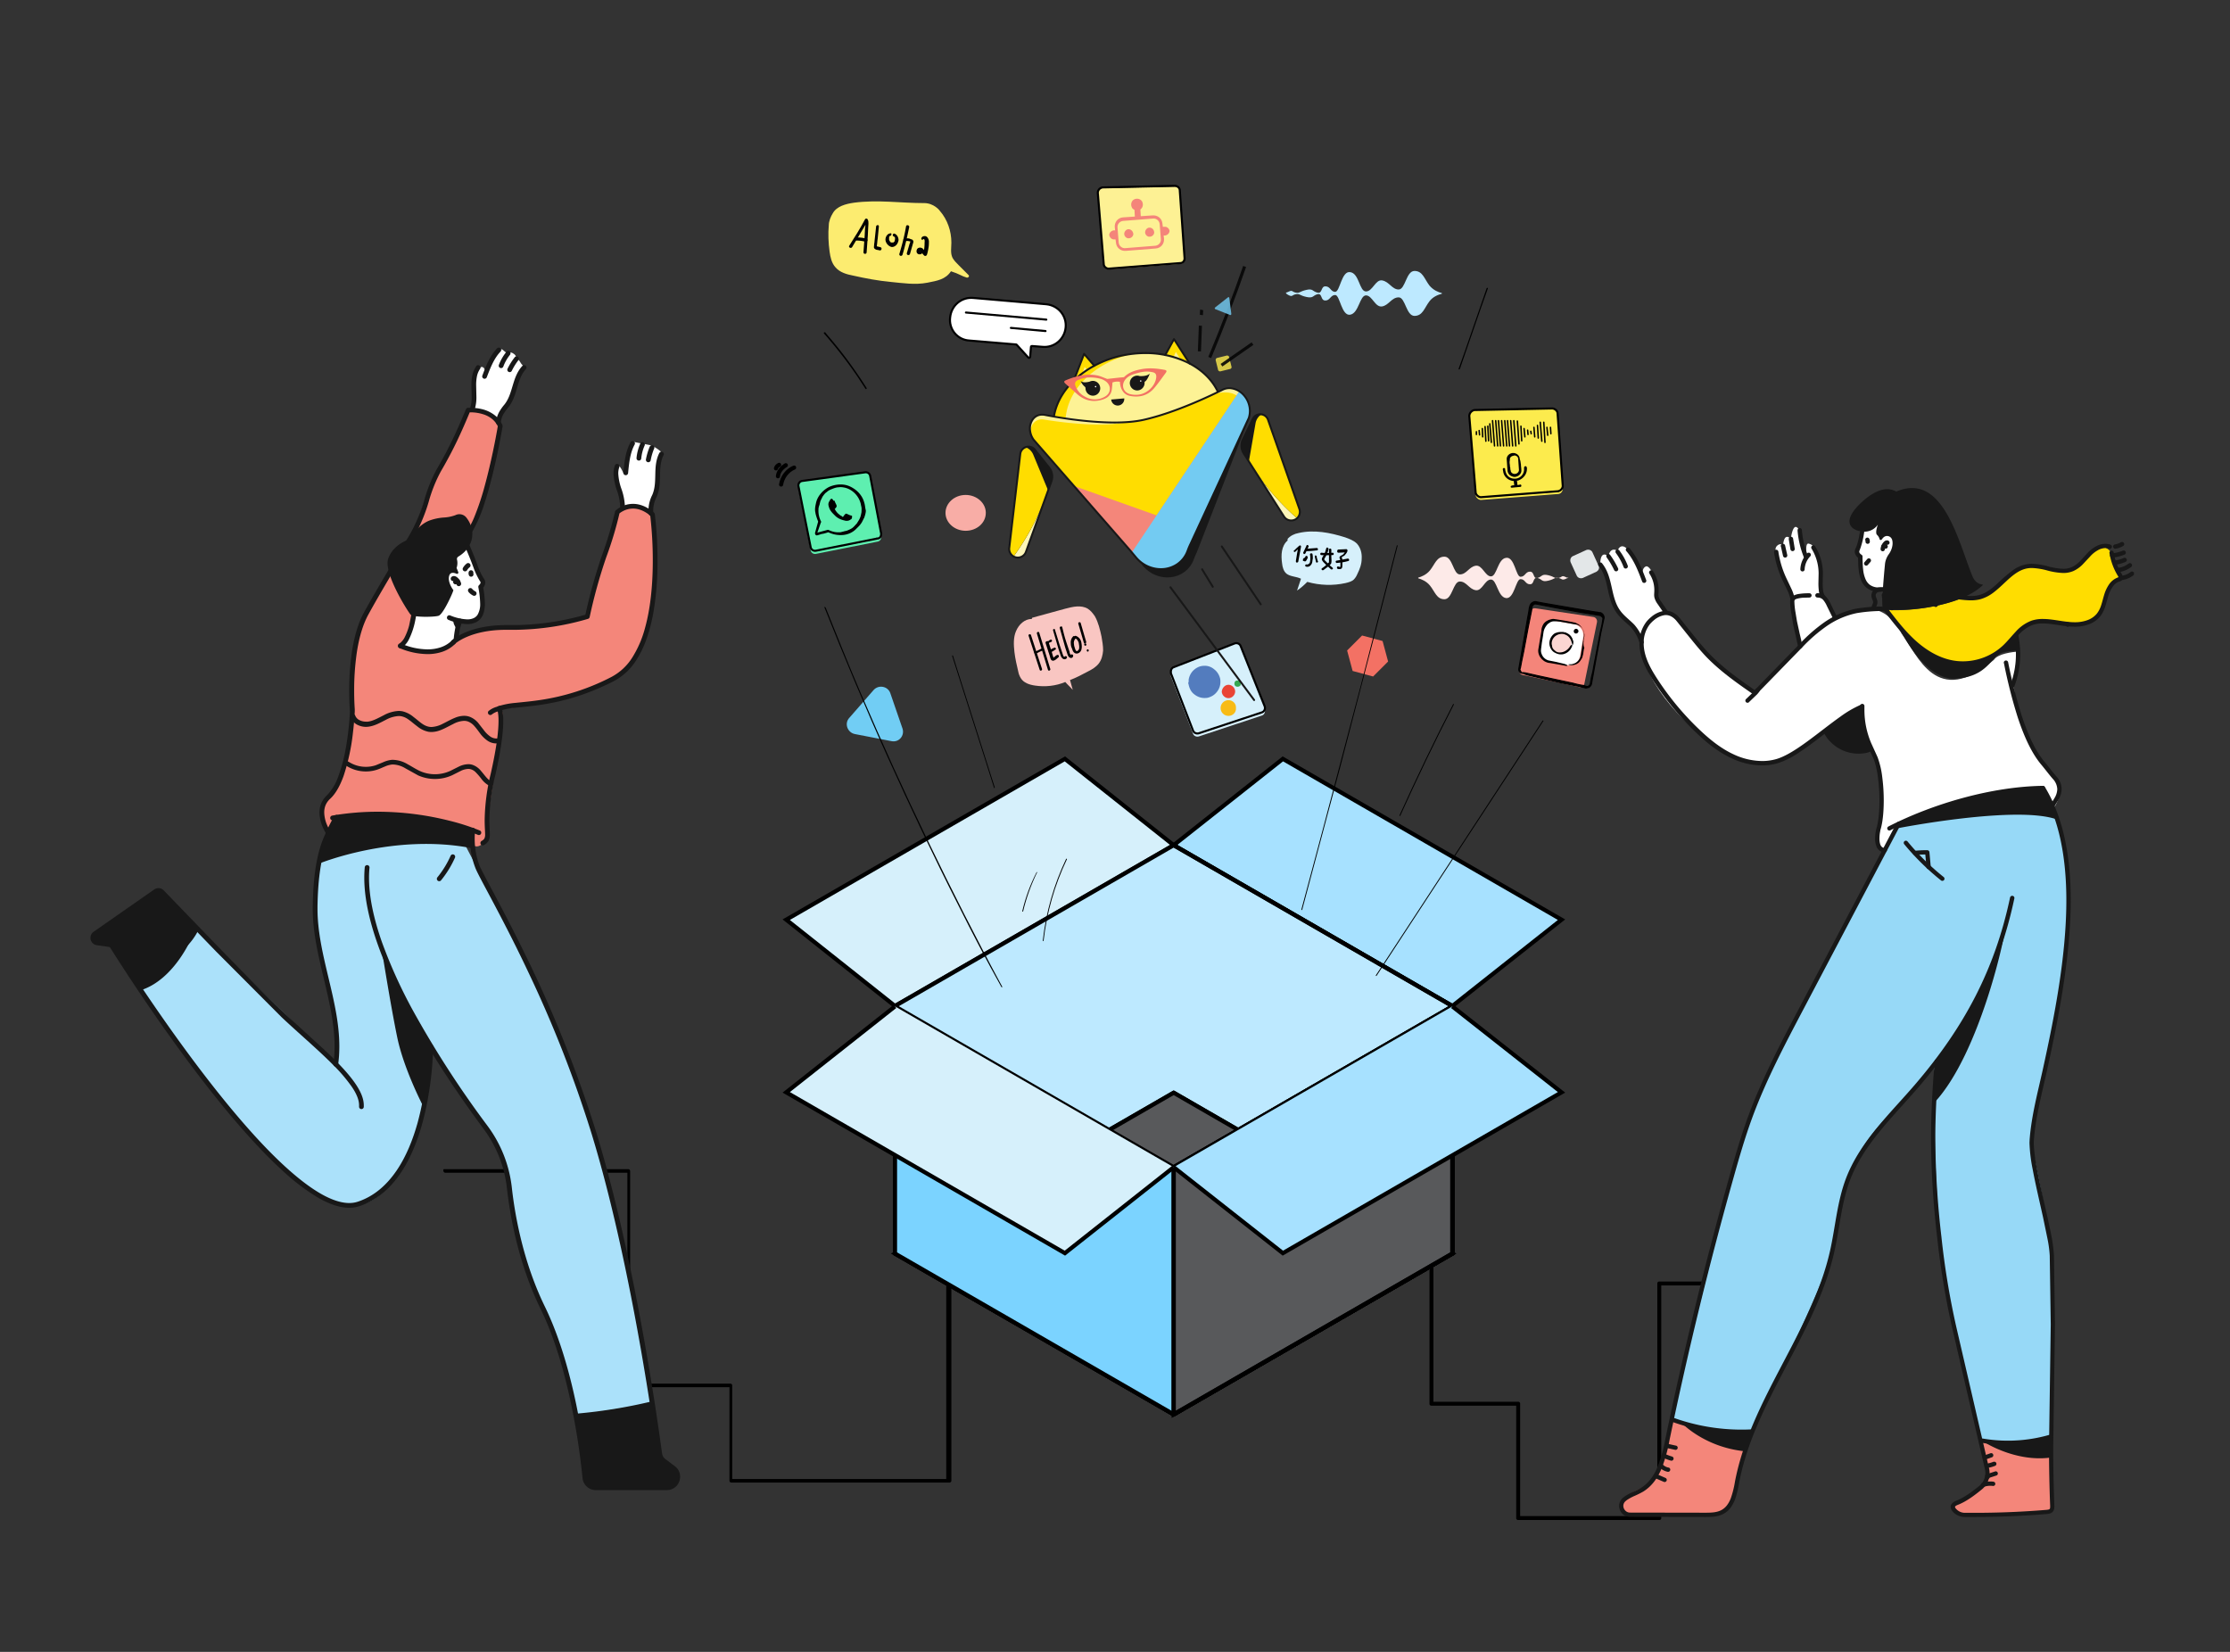 <svg xmlns="http://www.w3.org/2000/svg" xmlns:xlink="http://www.w3.org/1999/xlink" width="540" height="400" fill="none" xmlns:v="https://vecta.io/nano"><rect width="100%" height="100%" fill="#333333" stroke="none"/><style><![CDATA[.B{stroke:#000}.C{stroke-miterlimit:10}.D{fill:#000}.E{fill:#fff}.F{fill:#181818}.G{fill:#fd0}.H{stroke-width:.5}.I{fill:#d6f0fb}.J{stroke-linecap:round}.K{stroke-width:.35}.L{fill-rule:evenodd}.M{fill:#fdf295}.N{fill:#f4867a}.O{stroke-linejoin:round}]]></style><path d="M107.824 283.979h44.573l-.477-.477v45.433 6.49a.45.45 0 0 0 .477.477h24.721l-.477-.477v23.098c0 .287.19.477.477.477h46.196 6.586a.45.45 0 0 0 .477-.477v-41.71-6.013l-.477.477h26.629a.45.45 0 0 0 .478-.477v-22.335-12.79c0-.763.191-1.908 0-2.672 0 0-.478.382-.096.286a2.99 2.99 0 0 0 .573-.381l42.665-28.062 15.366-10.117c-.286-.096-.477-.286-.763-.382v48.392 6.776c0 .191.095.382.191.382l28.061 12.599a25.91 25.91 0 0 0 2.386 1.05c.191.095 1.146.668.859.191-.286-.382-.095.477-.095.763v2.577 18.517 14.317a.45.45 0 0 0 .477.477h20.998l-.477-.477v27.68a.45.45 0 0 0 .477.477h29.875 4.295a.45.45 0 0 0 .477-.477v-19.185-30.543-7.063l-.477.477h27.107 3.818c.573 0 .573-.954 0-.954h-27.107-3.818a.45.45 0 0 0-.477.477v19.185 30.543 7.063l.477-.478h-29.875-4.295l.478.478v-27.68a.45.45 0 0 0-.478-.477h-20.998l.477.477v-31.784-4.486c0-.191-.095-.381-.191-.381l-16.035-7.159-10.785-4.772-3.532-1.623c-.286-.095-.572-.382-.859-.382-.572-.095.096-.381-.095.287.191-1.337 0-2.864 0-4.2v-9.736-25.197-16.035c0-.382-.382-.573-.764-.382l-38.656 25.389-18.803 12.312c-1.049.668-1.622.859-1.622 2.1v10.69 26.343l.477-.477h-26.63a.45.45 0 0 0-.477.477v41.711 6.013l.477-.478h-46.196-6.586l.478.478v-23.098a.45.45 0 0 0-.478-.478h-24.72l.477.478v-45.433-6.49a.45.45 0 0 0-.477-.478h-44.574c-.286-.095-.286.859.287.859z" class="D"/><path d="M386.623 138.424l-3.34 1.527c-.573.191-1.146 0-1.432-.477l-1.527-3.34c-.191-.573 0-1.146.477-1.432l3.341-1.527c.572-.191 1.145 0 1.431.477l1.528 3.341c.286.572 0 1.145-.478 1.431z" fill="#e3e7e8"/><path d="M223.791 49.18c-5.726 0-11.262-.859-16.989-.096-2.005.286-4.2.859-5.154 2.577-.478.764-.955 1.909-.955 2.863-.191 2.1-.095 4.295.191 6.395.191 1.336.477 2.768 1.432 3.818 1.05 1.241 2.768 1.718 4.295 2.004 2.959.668 6.013 1.241 9.067 1.527 2.959.286 5.918.764 8.877.191 2.386-.477 4.39-.764 5.727-2.768 2.1.668 2.481 1.145 3.818 1.527.381.095.763-.382.381-.668l-2.386-2.386c-.572-.573-1.05-1.05-1.432-1.718-.572-1.145-.286-2.482-.286-3.723 0-2.768-.954-5.536-2.768-7.636-.095-.191-1.527-1.909-3.818-1.909z" fill="#fcec70"/><g class="D"><path d="M206.325 59.871l3.817-6.395c-.19 0-.477-.096-.668-.096.191.573.096 1.336 0 1.909 0 .668-.095 1.241-.095 1.909l-.286 3.913c0 .477.763.477.763 0l.286-4.009.096-2.004c0-.573.191-1.336-.096-1.909-.095-.286-.477-.382-.668-.095-1.145 2.195-2.481 4.295-3.818 6.395-.286.382.382.764.669.382z"/><path d="M207.374 58.249a8.67 8.67 0 0 1 2.196.286c.191.096.381-.095.477-.286s-.096-.382-.286-.477a10.2 10.2 0 0 0-2.387-.286c-.19 0-.381.191-.381.382s.191.382.381.382zm4.773-3.342l-.382 3.532c0 .286-.095.573-.095.859s-.096.573 0 .764.286.286.477.382c.286.096.573.096.859.191.477.096.668-.668.191-.764-.191-.096-.477-.096-.668-.191h-.191c-.096 0-.096 0 0 0v-.286c.095-.477.095-1.05.191-1.527l.286-2.959c.095-.573-.668-.477-.668 0zm3.34 1.623c-.572.095-.954.668-1.05 1.241s.191 1.145.573 1.527a2.07 2.07 0 0 0 .764.477c.287.095.668 0 .954-.191.477-.286.764-.859.859-1.432 0-.573-.286-1.241-.859-1.527-.191-.096-.382-.095-.477.096s-.096.477.095.477c0 0 .096 0 .096.095h.095l.096.096c0-.095 0 0 0 0s0 .095.095.095c0 0 0 .096 0 0v.096.095c0 .095 0 0 0 0v.095.095c0-.095 0 0 0 0v.096s-.095.095 0 .095c0 .095-.095.191-.095.286s0 0 0 0v.095l-.096.095-.095.096c-.096.095-.191.095-.287.095 0 0-.095 0 0 0h-.191-.095-.095s-.096-.095 0 0c-.096-.095-.191-.095-.191-.191l-.096-.095c0-.096 0 0 0 0s-.095-.096-.095-.191c0 0 0-.095-.096-.095 0-.096 0 0 0 0v-.096-.191-.095c0 .095 0 0 0 0v-.191c0 .095 0 0 0-.096v-.095c0-.095 0 0 0 0s0-.096.096-.096v-.095s.095-.095 0 0c0 0 .095 0 .095-.096h0 .096c.191 0 .286-.286.286-.477 0-.096-.191-.191-.382-.095zm3.914-1.718c-.382 2.291-.955 4.486-1.623 6.681-.095.477.573.668.764.191.668-2.195 1.145-4.39 1.622-6.681.096-.477-.668-.668-.763-.191z"/><path d="M219.305 58.344c.287 0 .669 0 .955.095.095 0 .191 0 .191.095h.095l-.095-.095s-.096.477-.191.573l-.668 2.291c-.096.477.572.668.763.191l.764-2.672c.095-.286.095-.477-.096-.668-.095-.191-.381-.191-.572-.286-.382-.191-.859-.191-1.336-.096-.191 0-.382.191-.382.382.191 0 .382.286.572.191zm4.2-.477c.096 0 .191 0 .286.095.191.191.096.668.096.954 0 .859-.096 1.718-.382 2.482.191-.096.382-.095.668-.191-.286-.286-.382-.668-.668-.955s-.763-.382-1.145-.191-.477.668-.382 1.05c.191.477.668.573 1.145.382.191-.095.191-.382.096-.477-.096-.191-.287-.191-.477-.096 0-.095.095-.095.19 0a.74.74 0 0 1 .382.382c.096.191.287.382.477.573s.573.095.669-.191c.191-.573.286-1.145.381-1.718.096-.477.096-1.05.096-1.623-.096-.477-.287-.955-.764-1.145-.477-.095-.954.096-1.05.477-.095.191.096.382.287.477-.096 0 .095-.095.095-.286z"/></g><path d="M249.848 149.877c-1.718 0-3.149 1.336-3.817 2.959-.669 1.527-.573 3.34-.382 5.058.191 1.623.572 3.246.954 4.868.096.477.287.955.573 1.432.668 1.145 2.1 1.623 3.436 1.813 2.482.382 5.059.096 7.349-.859.573.668 1.241 1.241 1.814 1.909l-.668-2.386c1.527-.573 2.959-1.336 4.39-2.1.955-.477 1.909-1.05 2.577-1.909s.955-2.004 1.05-3.149c0-1.146-.191-2.196-.382-3.341-.381-1.718-.763-3.436-1.622-4.963-.477-.668-.955-1.336-1.718-1.814-1.623-.954-3.627-.477-5.441 0l-8.017 2.196" fill="#f9c6c2"/><g class="D"><path d="M249.084 153.98l2.673 8.208c.095.382.668.191.573-.19l-2.673-8.209c-.095-.382-.763-.191-.573.191z"/><path d="M250.898 158.275c.572-.286 1.05-.573 1.622-.763.191-.096.191-.287.096-.382-.096-.191-.286-.191-.382-.096-.573.287-1.05.573-1.623.764-.19.095-.19.286-.095.382s.286.095.382.095z"/><path d="M251.089 153.408l2.672 8.781c.096.382.669.191.573-.191l-2.672-8.781c-.096-.381-.669-.191-.573.191zm2.1 2.29l1.05 3.246c.095.381.191 1.049.764 1.049.286 0 .477-.19.668-.286.191-.191.477-.382.668-.573.095-.095.095-.286 0-.477-.096-.095-.287-.095-.477 0s-.382.287-.478.382-.191.095-.191.191h-.095s0-.096 0 0c-.095-.191-.095-.382-.191-.573s-.095-.477-.191-.668l-.859-2.672c-.191-.191-.763 0-.668.381z"/><path d="M254.62 157.894l.096-.095h.095c.096-.096.191-.096.287-.191s.19-.096.286-.191c0 0 .095 0 .095-.096h0c.096 0 .096-.095.191-.095 0-.096.096-.191 0-.191-.095-.191-.191-.286-.382-.191-.477.191-.859.382-1.24.764-.096.095-.096.286 0 .477.286-.096.477-.096.572-.191zm-.954-2.101c.286-.095.668-.286.954-.381.096-.096.191-.287.096-.382-.096-.191-.287-.191-.382-.096-.191.096-.382.191-.477.287h.095c-.095.095-.286.095-.382.095s-.095.096-.19.096c0 .095-.096.19 0 .19-.096.096.095.191.286.191zm1.336-3.149l1.337 4.581c.095.382.286.764.381 1.145.096.287.191.669.382.859.287.478.955.573 1.241.096.191-.286-.286-.668-.573-.286-.095.19-.381-.382-.381-.478l-.287-.859-.572-1.718-1.05-3.436c0-.382-.573-.286-.478.096z"/><path d="M256.625 152.072l1.336 4.773c.096.381.286.763.382 1.145.095.286.191.668.382.954.286.478 1.05.573 1.145-.095.096-.382-.573-.573-.573-.191 0-.095-.19-.286-.19-.382-.096-.095-.096-.286-.096-.382l-.286-.859-.573-1.718c-.382-1.145-.668-2.386-.954-3.531-.096-.191-.669-.096-.573.286z"/><path d="M259.87 154.076c-.477.477-.668 1.145-.573 1.813 0 .382.096.764.286 1.145.096.287.191.669.478.955.477.477 1.24.286 1.622-.286s.287-1.432.191-2.005c-.095-.763-.573-1.432-1.336-1.718-.191-.095-.382.096-.382.191-.095.191.096.286.191.382.477.191.668.572.859 1.05.095.477.191 1.05.096 1.527-.096.191-.191.382-.382.477s-.287.096-.382-.095c-.191-.191-.191-.478-.286-.668-.096-.287-.191-.573-.191-.859-.096-.478 0-1.05.477-1.432.095-.287-.382-.668-.668-.477zm1.241-3.054l1.336 4.582c.095.382.668.191.573-.191l-1.337-4.581c-.095-.287-.668-.191-.572.19z"/><path d="M262.829 156.366a.29.29 0 0 0 0-.572c-.382-.096-.382.572 0 .572zm.572 1.432a.29.29 0 0 0 0-.572.29.29 0 0 0 0 .572z"/></g><path d="M311.793 130.883c-1.527 1.336-1.623 3.531-1.336 5.536.095.954.382 1.909 1.05 2.481.954.764 2.386.668 3.531 1.241l-.954 2.863c.859-.572 1.718-1.336 2.481-2.099 3.055.859 6.204.954 9.259.286.763-.191 1.527-.382 2.004-.859.382-.382.668-.859.859-1.336.573-1.146 1.05-2.386 1.05-3.723.095-1.336-.286-2.672-1.145-3.627-.764-.763-1.814-1.145-2.864-1.527-3.627-1.145-7.54-1.909-11.262-1.05-1.05.191-2.005.668-2.673 1.432" class="I"/><g class="D"><path d="M313.702 133.556l1.145-1.05c-.095-.096-.286-.191-.382-.287-.286 1.146-.477 2.387-.668 3.627 0 .191 0 .287.191.382.096 0 .287 0 .382-.191l.668-3.627c.096-.191-.191-.477-.382-.286-.477.382-.859.764-1.24 1.145-.382.191.095.573.286.287zm2.673-1.432l-.764 1.623c-.096.095 0 .286.095.381s.287 0 .382-.095l.764-1.623c.095-.095 0-.286-.096-.381-.191-.096-.381-.096-.381.095z"/><path d="M316.374 133.461c.859 0 1.623-.096 2.482-.191a.25.25 0 0 0 .286-.286c0-.096-.095-.287-.286-.287l-2.482.191c-.382 0-.382.573 0 .573zm-.286 2.48c.191-.095.286-.286.382-.477s.191-.286.191-.477-.096-.287-.191-.382c-.191 0-.287 0-.382.191 0 .095 0 .095-.096.191v-.096c0 .096-.095.191-.19.287v-.096l-.287.287h.096c-.096 0-.096.095-.096.19v.191c0 .096.096.096.191.096.191.095.286.095.382.095z"/><path d="M317.234 134.32c.095.573.095 1.145 0 1.622 0 .191-.096.478-.287.573-.095.096-.286.191-.477.191-.095-.095-.286 0-.382.095s0 .287.096.382c.286.096.668.096.954-.095a1.49 1.49 0 0 0 .573-.764c.095-.286.095-.668.191-1.05 0-.381 0-.763-.096-1.145-.191-.286-.668-.095-.572.191zm1.145.476l.286 1.241c0 .095.096.095.096.191.095 0 .191.095.191 0s.095-.096.191-.096c0-.095.095-.191 0-.191-.096-.19-.096-.381-.191-.572 0-.096 0-.191-.096-.287v-.19-.096s0-.095 0 0c0-.095 0-.095-.095-.191s-.096-.095-.191-.095-.191 0-.191.095c.095 0 0 .096 0 .191zm1.622-.381c.859.096 1.814 0 2.673 0 .191 0 .286-.095.286-.286s-.095-.286-.286-.286a12.57 12.57 0 0 1-2.673 0c-.191 0-.286.095-.286.286s.095.286.286.286z"/><path d="M321.147 132.793c-.096.477-.286.955-.477 1.432-.191.382-.668.859-.573 1.336.095.191.191.382.382.573l.572.572 1.241 1.146c.287.191.668-.191.382-.382-.382-.286-.764-.668-1.05-.955l-.477-.477-.286-.286c-.096-.096-.191-.191-.191-.286 0-.191.191-.478.286-.573l.286-.573c.191-.382.382-.859.478-1.336 0-.382-.478-.573-.573-.191z"/><path d="M320.478 138.042l1.146-.859c.286-.287.763-.573.763-.955.096-.477 0-.954 0-1.527v-1.623a.29.29 0 0 0-.572 0v2.768.287c0 .095-.096.095-.191.191l-.477.477c-.287.286-.669.572-.955.763-.382.191-.095.668.286.478zm3.628-4.2l2.004-.095c-.095-.095-.191-.286-.286-.382-.096.382-.382.668-.668.955-.287.191-.955.381-.764.859.096.191.096.286.191.477v.668.764.191c0 .095 0 .095 0 0h-.095c-.096 0-.191 0-.382-.096-.382-.095-.477.382-.191.573.286.095.668.095.954-.096.191-.191.191-.668.191-.954v-1.05c0-.191 0-.286-.095-.477 0-.096-.096-.287-.191-.382v.191l.191-.096c.095-.095.191-.095.286-.191.191-.095.382-.19.477-.381.287-.287.478-.573.573-.955 0-.191-.095-.382-.286-.382l-2.005.096c-.286.191-.286.763.096.763z"/><path d="M323.724 136.323c.954-.095 1.813-.191 2.768-.477.382-.095.191-.668-.191-.573l-2.577.478c-.191 0-.286.095-.286.286 0 .095.095.286.286.286zm29.779-46.959l5.25-15.176 1.527-4.295c.095-.191-.191-.286-.286-.096l-5.25 15.176-1.527 4.295c-.096.191.191.286.286.096zm-153.955-8.589a106.15 106.15 0 0 1 8.017 10.308l2.005 3.054c.095.191.382 0 .286-.191-2.386-3.722-4.868-7.254-7.636-10.595-.763-.954-1.622-1.909-2.386-2.863-.191-.096-.477.096-.286.286z"/></g><path d="M312.161 71.529c.859.382.668-.095 1.623-.286s.859.286 2.577.668 1.527-.382 2.672-.668c1.241-.286.668 1.527 1.909 1.527 1.146 0 1.241-1.336 2.386-1.336s1.528 5.154 3.627 4.772 2.291-4.677 3.818-4.677 2.196 2.959 3.914 2.672c1.622-.286 2.29-2.195 4.008-2.195 1.623 0 1.814 4.486 3.818 4.486s2.386-1.909 3.627-3.532c.859-1.145 2.195-1.623 2.959-1.813.095 0 .095-.191 0-.191-.764-.191-2.004-.668-2.959-1.814-1.241-1.623-1.622-3.532-3.627-3.532s-2.195 4.486-3.818 4.486-2.29-1.909-4.008-2.195c-1.623-.286-2.291 2.672-3.914 2.672s-1.622-4.391-3.818-4.677c-2.099-.382-2.481 4.772-3.627 4.772s-1.145-1.336-2.386-1.336c-1.145 0-.668 1.813-1.909 1.527s-1.05-1.05-2.672-.668c-1.718.382-1.623.859-2.577.668s-.764-.668-1.623-.286c-.382.191-.668.286-.763.286v.096c.19.286.381.382.763.573z" fill="#bde9ff"/><path d="M378.988 139.665c-.859-.382-.668.096-1.623.286s-.859-.286-2.482-.668-1.431.382-2.577.668-.668-1.527-1.813-1.527-1.145 1.241-2.291 1.241-1.432-4.963-3.531-4.581c-2.005.286-2.196 4.486-3.627 4.486s-2.1-2.864-3.723-2.577-2.195 2.099-3.818 2.099-1.718-4.295-3.722-4.295c-1.909 0-2.291 1.814-3.532 3.341-.859 1.05-2.099 1.527-2.768 1.718-.095 0-.095.191 0 .191.669.191 1.909.668 2.768 1.718 1.241 1.527 1.623 3.341 3.532 3.341s2.1-4.296 3.722-4.296 2.196 1.814 3.818 2.1 2.196-2.577 3.723-2.577c1.431 0 1.622 4.2 3.627 4.486s2.386-4.581 3.531-4.581 1.146 1.241 2.291 1.241.573-1.718 1.813-1.528c1.146.287.955 1.05 2.577.669s1.528-.859 2.482-.669.764.573 1.623.287c.381-.191.572-.287.763-.287v-.095c-.191.095-.382 0-.763-.191z" fill="#fdeae8"/><g fill="#5eefb0"><path d="M212.433 131.17l-14.89 2.959c-.572.096-1.145-.286-1.24-.859l-2.959-14.794c-.096-.573.286-1.146.859-1.241l15.271-2.1c.573-.095 1.146.287 1.241.859l2.672 14.031c0 .573-.286 1.05-.954 1.145z"/><path d="M212.433 130.407l-14.89 2.959c-.572.095-1.145-.286-1.24-.859l-2.959-14.794c-.096-.573.286-1.146.859-1.241l15.271-2.1c.573-.095 1.146.286 1.241.859l2.672 14.031c0 .572-.286 1.145-.954 1.145z" class="B C H"/></g><path d="M201.361 120.767c-.095 0-.095 0-.191.095l-.095.096c-.095.095-.095.095-.095.19-.191.287-.382.573-.382.955 0 .286.095.573.191.859.191.573.572 1.05 1.05 1.527l.381.382c.573.572 1.337.954 2.196 1.145l.381.096h.382c.191 0 .382-.096.477-.096.096-.095.096-.095.191-.095l.096-.096c.095-.095.095-.095.191-.095.095-.096.095-.096.095-.191.096-.096.096-.286.096-.382v-.191c0-.095-.096-.095-.096-.095l-.382-.096-.859-.381h-.095c-.096 0-.096 0-.191.095 0 0-.095 0-.477.573-.096.095-.096.095-.191.095s-.096 0-.096-.095c-.095 0-.095-.096-.095-.096-.382-.095-.573-.382-.859-.572l-.191-.191c-.191-.191-.382-.478-.573-.764v-.095c0-.096-.095-.096-.095-.096 0-.095.095-.095.095-.095l.191-.191c.096-.096.096-.096.096-.191.095-.095.095-.191.095-.286-.095-.382-.382-.764-.477-1.146 0-.095-.096-.095-.191-.095h-.095c-.287-.477-.382-.477-.478-.477zm7.922.954c-.477-1.814-1.813-3.15-3.436-3.914s-3.531-.572-5.058.096c-1.528.763-2.768 2.195-3.15 3.722-.191.859-.382 1.623-.191 2.482.095.764.668 2.195.668 2.195l-.764 2.768a.95.95 0 0 0 .096.382c0 .095.095.095.095.095.096 0 .096.096.191.096h.096c.477-.096.859-.286 1.336-.382h.095c.478-.095 1.337-.382 1.337-.382.095.096.095.096.191.096 1.049.477 2.195.668 3.34.572s2.291-.572 3.15-1.431l.573-.573c.19-.191.381-.382.572-.668.382-.477.573-1.05.859-1.527.191-.573.382-1.146.382-1.718-.191-.764-.191-1.337-.382-1.909zm-.668 2.291c-.095.477-.191 1.049-.382 1.431-.191.477-.477.859-.763 1.336-.382.382-.668.764-1.05 1.05s-.859.478-1.336.669c-.287.095-.478.095-.764.19l-.382.096-.382.095c-1.049.096-2.004-.095-2.958-.572h-.096-.095l-2.482.668.859-2.482.096-.095-.096-.191c-.477-.955-.668-2.005-.573-3.055 0-.095 0-.286.096-.381 0-.096 0-.287.095-.382.096-.286.096-.477.191-.764.096-.477.382-.859.573-1.336.286-.382.573-.859 1.05-1.145.382-.382.859-.573 1.336-.764s1.05-.382 1.527-.382c.573-.095 1.05 0 1.527.096 2.005.477 3.627 2.29 3.914 4.39.191.573.095 1.05.095 1.528z" class="D"/><g class="B C J"><path d="M189.144 117.331c.287-1.814 1.527-3.436 3.15-4.104m-3.913 2.099c.095-1.145.954-2.1 1.909-2.672m-2.387.764c.096-.382.382-.669.764-.859"/><path d="M362.093 105.59l-.095-.669m-.764 1.051l-.095-1.432m-.668 1.814l-.191-1.909m6.013 4.295l-.477-7.254m-.382 6.586l-.382-5.918m-.477 4.772l-.286-3.818m-.573 3.055l-.191-2.1m-.668 1.814l-.095-1.241" class="K"/></g><g fill="#fceb4d"><path d="M377.269 119.621l-18.516 1.432c-.668.095-1.432-.573-1.432-1.241l-1.527-18.421a1.53 1.53 0 0 1 1.241-1.432l18.803-.382c.668 0 1.336.573 1.336 1.241l1.241 17.371c.095.764-.478 1.432-1.146 1.432z"/><path d="M377.269 118.953l-18.516 1.432c-.668.096-1.432-.573-1.432-1.241l-1.527-18.421a1.53 1.53 0 0 1 1.241-1.432l18.803-.382c.668 0 1.336.573 1.336 1.24l1.241 17.372c.095.668-.478 1.336-1.146 1.431z" class="B C H"/></g><path d="M375.551 105.017l-.095-1.527m-.668 1.909l-.191-1.909m-.478 3.627l-.286-4.867m-.477 4.581l-.382-4.581m-.477 3.817l-.191-3.054m-.668 2.768l-.191-2.291m-.668 1.527l-.095-.572m-.668.763l-.096-1.05m-.668 1.623l-.191-2.005m-.573 2.96l-.19-3.532m-7.827 3.532l-.191-3.532m7.54 4.295l-.382-5.536m-.381 6.014l-.478-6.109m-.286 6.109l-.477-6.109m-.287 6.109l-.477-6.109m-.191 6.109l-.477-6.109m-.286 6.109l-.478-6.109m-.286 6.109l-.477-6.109m-.191 6.109l-.477-6.109m-.287 6.109l-.477-6.109m-.286 5.248l-.382-4.486" class="J K B C"/><path d="M368.297 112.462c0 .477.096.859.096 1.336.095.764-.477 1.432-1.241 1.623-.286.095-.668.095-1.05-.096-.573-.191-.954-.668-1.05-1.336l-.191-2.673c-.095-.859.573-1.527 1.432-1.622.191 0 .477 0 .668.095.573.191 1.05.668 1.05 1.432.191.286.191.764.286 1.241zm-2.672.095c0 .191 0 .477.095.668 0 .191 0 .478.096.668 0 .478.381.764.763.86h.382c.477-.096.859-.478.859-.955l-.191-2.672c0-.382-.286-.669-.573-.764-.19-.095-.286-.095-.572 0-.573.095-.955.477-.859 1.05-.096.286-.096.763 0 1.145zm1.05 4.964c0-.286-.096-.572-.096-1.05h-.191c-1.24-.191-2.195-1.05-2.386-2.29 0-.191-.095-.382-.095-.573s.191-.286.286-.286c.191 0 .287.19.287.286 0 .286.095.573.19.859.287.859 1.05 1.432 2.005 1.432 1.241.095 2.291-.859 2.386-2.1v-.573c0-.191.095-.191.191-.286s.191-.096.286 0l.191.191c.191 1.527-.763 2.672-1.909 3.149-.191.096-.191.096-.382.096h-.095c0 .286.095.573.095 1.05h.096c.191 0 .382 0 .573-.096a.25.25 0 0 1 .286.287.25.25 0 0 1-.286.286l-2.005.191c-.191 0-.286-.096-.286-.191 0-.191.095-.286.191-.286h.095c.096-.096.286-.096.573-.096z" class="D"/><path d="M357.512 104.54v.668m.668-.954l.096 1.05m.668-1.528l.095 2.005m.764 1.05l-.191-3.531" class="B C J K"/><g class="I"><path d="M284.304 162.286l14.699-5.727c.573-.191 1.241.095 1.432.668l5.822 14.603c.191.573-.095 1.241-.668 1.432l-15.271 5.059c-.573.191-1.241-.096-1.432-.668l-5.345-13.84c-.096-.668.095-1.336.763-1.527z"/><path d="M284.304 161.523l14.699-5.727c.573-.191 1.241.095 1.432.668l5.822 14.603c.191.573-.095 1.241-.668 1.432l-15.271 5.059c-.573.19-1.241-.096-1.432-.669l-5.345-13.839c-.096-.668.095-1.337.763-1.527z" class="B C H"/></g><path d="M287.836 164.863v-.287a4.2 4.2 0 0 1 .573-1.527c.477-.763 1.24-1.336 2.004-1.622.286-.096.668-.191.954-.191a3.49 3.49 0 0 1 2.673.859c.763.572 1.241 1.431 1.432 2.29.19 1.241-.096 2.387-.955 3.341-.573.668-1.336 1.05-2.1 1.241-1.241.191-2.29-.096-3.245-.859-.764-.573-1.145-1.432-1.336-2.291 0-.095-.096-.286-.096-.382v-.095c.096-.191.096-.286.096-.477z" fill="#537cbe"/><path d="M297.476 173.357c-1.05 0-1.909-.859-1.909-1.909s.859-1.908 1.909-1.908 1.909.859 1.814 1.908c.095 1.05-.764 1.909-1.814 1.909z" fill="#f8bb15"/><path d="M297.476 165.817c.859 0 1.623.764 1.623 1.623s-.764 1.623-1.623 1.623-1.623-.764-1.623-1.623c.096-.859.764-1.623 1.623-1.623z" fill="#e94435"/><path d="M299.671 166.295c-.477 0-.763-.287-.763-.764s.286-.763.763-.763.764.286.764.763c.095.477-.286.764-.764.764z" fill="#34a751"/><path d="M368.68 163.431l13.744 2.959c.573.095 1.145-.287 1.241-.859l3.054-14.89c.095-.573-.286-1.145-.859-1.241l-14.031-2.1c-.572-.095-1.145.287-1.24.859l-2.673 14.031c-.095.573.191 1.145.764 1.241z" fill="#f4857a"/><path d="M371.257 146.537c.095-.191.286-.287.572-.287.191 0 .477.096.668.096l1.432.286 2.959.573 5.727 1.05 4.677.763c.095 0 .095 0 .286.096.095 0 .095.095.191.095l.286.287c.096.095.096.286.096.381l-.096.573c-.095.764-.286 1.527-.477 2.291l-1.718 8.972c-.096.763-.286 1.431-.477 2.195-.096.382-.096.764-.191 1.05l-.096.573c0 .191-.095.286-.191.381-.19.287-.477.382-.763.287-.096 0-.191 0-.286-.096l-.287-.095-.573-.096c-.668-.095-1.431-.286-2.099-.477l-8.495-1.813-2.959-.668c-1.718-.287-.095.381.764.572l7.731 1.814 3.818.763c.668.096 1.241.287 1.813.382l.287.096h.286c.191 0 .382-.096.573-.096.286-.191.572-.477.668-.859l1.145-6.299 1.145-6.204.669-3.055c0-.095.095-.286.095-.477 0-.095 0-.286-.095-.477-.096-.287-.287-.477-.573-.668-.096-.096-.287-.096-.477-.096l-.382-.095-.764-.096-6.204-1.05-6.108-1.049-1.528-.287c-.095 0-.286-.095-.477-.095s-.286 0-.477.095a1.28 1.28 0 0 0-.764.668c-.095.096-.095.287-.19.478l-.096.381-.095.764-.287 1.527-2.1 12.122c0 .095-.095.382 0 .668s.287.477.478.573.381.095.381.095l-.286-.286c-.095-.096-.191-.287-.286-.478s0-.286.095-.668l.287-1.527.477-2.291 1.05-5.631.572-2.863.287-1.432.095-.764c0-.286.096-.381.287-.572zm-.573 1.241c.095-.096.095.477 0 .572v-.572z" stroke-width=".25" class="B C D L"/><path d="M379.465 161.044l-4.486-.763a2.78 2.78 0 0 1-2.291-3.15l.764-4.486a2.78 2.78 0 0 1 3.15-2.291l4.486.764c1.527.286 2.481 1.622 2.29 3.15l-.763 4.581c-.191 1.432-1.623 2.482-3.15 2.195z" class="E"/><path d="M383.665 154.077c.095-1.05-.477-2.196-1.337-2.864-.286-.095-.477-.286-.763-.382-.096-.095-.286-.095-.382-.095l-.382-.095-1.527-.287-2.386-.382c-.191 0-.477-.095-.668-.095-.286 0-.477 0-.668.095-.477.096-.859.287-1.146.478-.381.286-.668.572-.859 1.05-.095.095-.095.19-.095.286-.095.095-.095.191-.095.286-.096.191-.096.477-.096.668l-.382 2.291c-.095.382-.095.764-.191 1.145l-.095.573c0 .191-.096.382-.096.573-.095.859.287 1.718.86 2.291.286.286.668.572.954.668.382.191.859.286 1.145.286l2.196.382 1.527.286c.859.096.095-.382-.382-.477l-2.004-.477c-.287-.096-.669-.096-.955-.191s-.668-.096-.954-.191c-.573-.191-1.05-.573-1.337-1.05s-.477-1.05-.381-1.623c.095-1.05.286-2.099.477-3.245.095-.477.095-1.05.286-1.527s.477-.954.859-1.336c.191-.191.477-.287.668-.477.287-.096.478-.191.764-.191h.763l.86.095 3.149.573c.287.095.573.095.764.095.286.096.477.191.668.287s.382.286.573.477.286.382.381.668.191.477.191.668v.668l-.286 1.527-.477 3.15c-.191 1.05-.955 1.909-1.909 2.1-.096.095-.477.095-.859.095-.287 0-.382.096.095.191s1.146 0 1.718-.286.859-.764.955-.955c.191-.19.286-.477.381-.668.096-.286.096-.572.191-.763.096-.478.096-1.05.287-1.527-.382-.669-.191-1.718 0-2.768zm-.287.763c.096 0 .096.287 0 .287 0 0-.095-.287 0-.287z" class="D L"/><path d="M378.033 158.181a2.53 2.53 0 0 0 2.482-2.481 2.53 2.53 0 0 0-2.482-2.482c-1.431 0-2.481 1.146-2.481 2.482a2.53 2.53 0 0 0 2.481 2.481z" fill="#fbd6d2"/><g class="D"><path d="M378.32 153.027c-.478 0-.955 0-1.432.191-.477.096-.859.477-1.145.859-.478.668-.669 1.527-.478 2.291s.668 1.432 1.337 1.718c.668.382 1.431.477 2.099.286s1.337-.668 1.718-1.336c.096-.191.287-.477.287-.668.095-.286-.096-.286-.191-.191s-.286.191-.286.286a3.3 3.3 0 0 1-1.146 1.146c-.477.286-.954.382-1.432.382s-.859-.191-1.145-.478c-.382-.286-.668-.668-.668-1.145-.286-.859.095-1.814.859-2.386.668-.477 1.623-.668 2.386-.287.764.287 1.336 1.05 1.527 2.005.096.095.096.668.287.382.095-.191.095-.478.095-.764-.095-.286-.191-.477-.191-.573-.191-.477-.477-.859-.859-1.145-.572-.382-1.05-.573-1.622-.573zm.381.191c0-.095.096-.095.096-.095.095.095-.096.095-.096.095z" class="L"/><path d="M381.66 153.409a.62.62 0 0 0 .573-.573.62.62 0 0 0-.573-.573.62.62 0 0 0-.573.573.55.55 0 0 0 .573.573z"/></g><path d="M285.785 63.899l-17.181 1.336c-.668.095-1.336-.477-1.336-1.145l-1.432-17.18a1.34 1.34 0 0 1 1.146-1.336l17.466-.382c.668 0 1.241.477 1.241 1.145l1.146 16.226c.095.764-.382 1.336-1.05 1.336z" fill="#fdf194"/><path d="M285.785 63.708l-17.181 1.336c-.668.095-1.336-.477-1.336-1.145l-1.432-17.18a1.34 1.34 0 0 1 1.146-1.336L284.448 45c.669 0 1.241.477 1.241 1.145l1.146 16.226c.095.764-.382 1.336-1.05 1.336z" class="B C H"/><path d="M281.967 54.927h-.382l-.096-.764c-.095-1.241-1.145-2.1-2.386-2.005l-2.863.191-.096-1.623c.669-.477.764-1.336.382-2.004-.477-.668-1.336-.764-2.004-.382-.668.477-.764 1.336-.382 2.004.096.191.382.382.573.477l.095 1.623-2.863.191c-1.241.095-2.1 1.145-2.005 2.386l.096.764h-.382c-.573.095-1.05.573-1.05 1.145.096.573.573 1.05 1.146 1.05h.381l.096.764c.095 1.241 1.145 2.1 2.386 2.004l7.254-.573c1.241-.096 2.1-1.145 2.004-2.386l-.095-.764h.382c.572-.096 1.05-.573 1.05-1.145-.096-.573-.669-1.05-1.241-.955zm-.859 2.959c.095.764-.478 1.527-1.337 1.623l-7.254.573c-.763.095-1.527-.477-1.622-1.336l-.286-3.627c-.096-.764.477-1.527 1.336-1.623l7.254-.573c.763-.096 1.527.477 1.622 1.336l.287 3.627zm-6.682-1.336c.096.573-.477 1.145-1.049 1.145-.573.095-1.146-.477-1.146-1.05s.477-1.145 1.05-1.145 1.05.477 1.145 1.05zm5.059-.382c.096.573-.477 1.145-1.05 1.145-.572.095-1.145-.477-1.145-1.05s.477-1.145 1.05-1.145 1.05.382 1.145 1.05z" fill="#f4857a"/><path d="M211.574 167.058l-5.917 6.777c-1.241 1.336-.478 3.531 1.336 3.913l8.876 1.718c1.814.382 3.245-1.336 2.673-3.054l-2.959-8.59c-.573-1.623-2.768-2.1-4.009-.764z" fill="#71cdf4"/><path d="M332.505 163.812l3.627-3.627-1.336-4.963-4.963-1.336-3.627 3.627 1.336 4.963 4.963 1.336z" fill="#f37164"/><path d="M216.728 243.606l67.481-38.942-26.343-20.903-67.481 38.942 26.343 20.903z" class="I"/><path d="M216.728 243.606l67.481-38.942-26.343-20.903-67.481 38.942 26.343 20.903z" class="B C"/><path d="M351.69 243.606l-67.481-38.942 26.439-20.903 67.48 38.942-26.438 20.903z" fill="#a7e1ff"/><path d="M351.69 243.606l-67.481-38.942 26.439-20.903 67.48 38.942-26.438 20.903z" class="B C"/><g fill="#bde9ff"><use xlink:href="#D"/><path d="M351.69 303.547v-59.94l-67.481-38.942V342.49l67.481-38.943z"/></g><g class="B C"><use xlink:href="#D"/><path d="M216.728 303.546l67.481 38.942 67.481-38.942-67.481-38.942-67.481 38.942z"/><path d="M216.728 303.546l67.481 38.942 67.481-38.942-67.481-38.942-67.481 38.942z" fill="#58595b" class="O"/></g><use xlink:href="#E" fill="#7bd3ff"/><g class="B C"><use xlink:href="#E"/><path d="M284.209 342.49l67.481-38.943v-59.94l-67.481-38.942"/><path d="M284.209 342.488l67.481-38.942v-59.845l-67.481 38.942v59.845z" fill="#58595b" class="O"/><path d="M284.209 342.488l67.481-38.942v-59.845l-67.481 38.942v59.845z"/></g><path d="M310.648 303.451l67.48-38.942-26.438-20.808-67.481 38.942 26.439 20.808z" fill="#a7e1ff"/><path d="M284.209 282.643l26.439 20.808 67.48-38.942-26.438-20.808" class="B C"/><path d="M257.866 303.451l-67.481-38.942 26.343-20.808 67.481 38.942-26.343 20.808z" class="I"/><path d="M284.209 282.643l-26.343 20.808-67.481-38.942 26.343-20.808" class="B C"/><path d="M258.152 208.005c-2.959 6.204-4.868 12.885-5.632 19.757 0 .191.191.191.191 0 .764-6.776 2.673-13.458 5.632-19.662.095-.095-.096-.286-.191-.095zm-7.158 3.244c-1.528 2.959-2.673 6.108-3.437 9.353 0 .191.191.191.191.096.764-3.245 1.909-6.395 3.341-9.354.191-.095 0-.286-.095-.095zm-51.351-64.14c4.868 12.217 9.927 24.339 15.367 36.365s11.072 23.957 17.085 35.793c3.341 6.681 6.777 13.267 10.404 19.757.095.096.286 0 .191-.095-6.3-11.645-12.217-23.385-17.944-35.22s-11.168-23.862-16.322-35.888c-2.959-6.872-5.726-13.84-8.494-20.712-.191-.191-.382-.191-.287 0zm30.925 11.741l7.922 24.911 2.195 6.968c0 .191.287.095.191-.095l-7.922-24.912-2.195-6.968c0-.095-.286 0-.191.096zm107.664-26.725l-8.877 34.456-9.067 34.361-5.154 19.28c0 .191.191.191.191.095l9.163-34.361 8.972-34.456 4.963-19.28c.095-.191-.096-.286-.191-.095zm13.649 38.369c-4.582 8.877-8.877 17.849-12.981 26.916-.095.096.095.286.191.096 4.104-9.068 8.399-18.04 12.981-26.916 0-.096-.191-.191-.191-.096zm21.666 4.009l-15.749 24.052-15.748 24.053-8.877 13.553c-.095.096.096.287.191.096l15.749-24.053 15.748-24.052 8.877-13.554c.095-.095-.096-.191-.191-.095z" class="D"/><path d="M233.835 128.529c-2.65 0-4.882-1.922-4.882-4.339 0-2.356 2.162-4.339 4.882-4.339 2.65 0 4.882 1.921 4.882 4.339s-2.162 4.339-4.882 4.339z" fill="#f8ada6"/><g clip-path="url(#A)"><path d="M301.169 109.797l1.252 1.96 5.068 7.934 3.436 5.383a2.09 2.09 0 0 0 .844.757 2.07 2.07 0 0 0 1.114.201 2.08 2.08 0 0 0 1.053-.415 2.1 2.1 0 0 0 .682-.908 2.08 2.08 0 0 0 .028-1.467l-7.589-21.587a1.96 1.96 0 0 0-.612-.891 1.94 1.94 0 0 0-.989-.43c-.42-.065-.849.008-1.225.208a1.98 1.98 0 0 0-.861.901l-2.408 4.972c-.257.534-.373 1.126-.336 1.718s.223 1.165.543 1.664z" fill="#fdf6b8"/><path d="M301.169 109.797l1.252 1.96.332.522c3.145 4.918 6.96 9.368 11.334 13.222.239-.218.425-.489.543-.792a2.08 2.08 0 0 0 .028-1.467l-7.589-21.587a1.96 1.96 0 0 0-.612-.891c-.283-.234-.626-.383-.989-.43-.42-.065-.849.008-1.225.208a1.99 1.99 0 0 0-.862.901l-2.407 4.972c-.258.533-.376 1.124-.342 1.717s.219 1.165.537 1.665z" class="F"/><path d="M302.421 111.757l.332.522c3.145 4.918 6.96 9.368 11.334 13.222.239-.218.425-.489.543-.792a2.08 2.08 0 0 0 .028-1.467l-7.589-21.587a1.96 1.96 0 0 0-.612-.891c-.283-.234-.626-.383-.989-.43-.382.247-.708.572-.957.954s-.415.813-.487 1.264l-1.601 9.193-.002.012z" class="G"/><path d="M254.594 116.574l-.792 2.192-3.204 8.86-2.175 6.009a2.09 2.09 0 0 1-.656.926 2.07 2.07 0 0 1-1.042.443c-.381.048-.768-.011-1.118-.17s-.649-.414-.864-.734c-.288-.417-.412-.926-.351-1.43l2.668-22.737a1.96 1.96 0 0 1 .403-1.005c.225-.291.526-.512.87-.638.396-.156.831-.179 1.24-.068s.774.353 1.037.688l3.439 4.316c.369.464.613 1.016.709 1.602a3.48 3.48 0 0 1-.164 1.746z" fill="#fdf6b8"/><path d="M254.594 116.574l-.792 2.192-.211.582c-1.986 5.492-4.728 10.677-8.146 15.403-.285-.158-.528-.381-.712-.651a2.08 2.08 0 0 1-.351-1.43l2.668-22.737a1.97 1.97 0 0 1 .403-1.005 1.95 1.95 0 0 1 .871-.638c.395-.156.83-.179 1.24-.068s.773.353 1.037.688l3.438 4.316c.371.463.617 1.015.714 1.601a3.46 3.46 0 0 1-.159 1.747z" class="F"/><g class="G"><path d="M253.802 118.766l-.211.582c-1.986 5.492-4.728 10.677-8.146 15.403-.285-.158-.528-.381-.712-.651-.287-.417-.412-.926-.351-1.431l2.668-22.736a1.97 1.97 0 0 1 .403-1.005 1.95 1.95 0 0 1 .871-.638 3.23 3.23 0 0 1 1.144.718 3.26 3.26 0 0 1 .753 1.125l3.574 8.614.007.019zm34.734-30.022l-4.241-6.623-4.008 7.317"/></g><path d="M286.97 88.875l-2.234-3.644-2.008 4.238" class="M"/><path d="M259.619 93.201l2.891-7.507 5.294 6.16" class="G"/><path d="M261.17 92.943l1.495-4.104 2.76 3.644" class="M"/><path d="M254.978 102.404c-.002.028-.002.056 0 .083l3.396.437c5.822.554 11.69.343 17.457-.63 6.809-1.087 13.405-3.242 19.549-6.386-.033-.195-.098-.383-.192-.556l-.648-1.176c-3.374-6.172-11.62-9.484-20.158-8.523-.46.049-.921.112-1.385.188-9.03 1.493-16.461 7.531-17.765 14.827l-.237 1.321c-.023.137-.028.276-.017.415z" class="G"/><g class="M"><path d="M257.948 101.913a1.67 1.67 0 0 0 .436 1.011c5.821.554 11.69.343 17.457-.63 6.808-1.087 13.404-3.242 19.548-6.386-.032-.195-.097-.383-.192-.556l-.647-1.176c-3.375-6.172-11.621-9.484-20.158-8.523-8.376 1.834-15.074 7.615-16.205 14.528l-.216 1.319a1.73 1.73 0 0 0-.023.413z"/><path d="M302.423 101.164l-14.684 31.717c-1.037 3.532-4.243 5.233-7.421 4.901a8.02 8.02 0 0 1-3.25-1.111 8.08 8.08 0 0 1-2.494-2.373l-24.282-27.828c-1.278-1.796-1.119-4.021.095-5.28l.017-.015a2.83 2.83 0 0 1 1.214-.691 2.81 2.81 0 0 1 1.394-.024c2.998.587 12.57 2.287 20.128 1.722 1.28-.087 2.553-.267 3.808-.539 7.174-1.607 15.204-5.352 18.337-6.895l.742-.37a3.45 3.45 0 0 1 1.639-.401c3.263.081 5.817 3.687 4.757 7.186z"/></g><path d="M252.256 103.582a2.8 2.8 0 0 1 1.234-.777c.472-.146.974-.164 1.455-.053 3.491.687 15.991 2.905 23.694 1.178 7.746-1.738 14.585-7.006 16.954-8.204.585-.304 1.241-.44 1.898-.391 3.113.262 5.492 3.742 4.482 7.119l-12.188 31.348c-.237.506-.474 1.011-.657 1.536-1.866 5.208-8.722 6.038-12.424 1.622l-1.525-1.834-22.935-26.412c-1.224-1.734-1.103-3.859.012-5.132z" class="F"/><path d="M299.736 100.658l-15.498 32.712a6.64 6.64 0 0 1-1.44 2.678c-.681.768-1.53 1.366-2.48 1.746a8.02 8.02 0 0 1-3.25-1.111 8.08 8.08 0 0 1-2.494-2.373l-24.282-27.84c-.014-.017-.026-.036-.038-.053-1.608-2.325-.08-5.246 2.502-4.822 5.327.856 14.301 1.908 20.379.589a26.44 26.44 0 0 0 3.809-.539c5.826-1.307 12.218-4.02 16.09-5.821 2.042-.954 5.438-1.307 6.878.434.79.966.242 2.995-.176 4.4z" class="G"/><path d="M302.423 101.164l-12.555 27.122-2.134 4.608c-1.719 5.861-9.472 6.696-13.164 1.416l-.475-.556-14.02-16.071 19.999 7.117 20.042-30.049h.012l.225.16c.083.057.156.117.237.179s.14.114.206.176l.055.048c.123.114.237.239.353.36s.164.191.237.291l.145.198.169.239c.052.076.104.167.154.255.202.352.365.724.488 1.111a3.09 3.09 0 0 1 .06.203c.016.067.03.107.045.165a8.31 8.31 0 0 1 .056.255c.187.921.141 1.875-.135 2.774z" class="N"/><path d="M302.423 101.164l-12.555 27.122-2.134 4.608c-1.719 5.861-9.472 6.696-13.164 1.416l-.475-.556 5.979-8.954 20.042-30.049h.012l.225.16c.083.057.156.117.237.179s.14.114.206.176l.055.048c.121.114.237.239.353.36s.164.191.237.291l.145.198.169.239c.052.076.104.167.154.255.202.352.365.724.488 1.111a3.09 3.09 0 0 1 .06.203c.016.067.03.107.045.165s.04.169.056.255c.187.921.141 1.875-.135 2.774z" fill="#73cbf2"/><g class="F"><path d="M244.74 134.101h-.237c0 .048.015.096.043.136a2.3 2.3 0 0 0 .829.751c.333.178.705.27 1.082.269a2.34 2.34 0 0 0 1.302-.393c.411-.276.723-.677.89-1.145l6.166-17.061a3.7 3.7 0 0 0-.586-3.577l-3.432-4.314c-.206-.264-.47-.478-.77-.625s-.631-.222-.966-.222c-.532.001-1.047.187-1.458.527a2.22 2.22 0 0 0-.78 1.465l-2.666 22.734a2.29 2.29 0 0 0-.017.274 2.35 2.35 0 0 0 .406 1.317l.194-.136.197-.134a1.86 1.86 0 0 1-.322-1.047 1.58 1.58 0 0 1 .014-.217l2.666-22.736c.047-.45.266-.863.611-1.152.326-.27.734-.417 1.155-.418a1.72 1.72 0 0 1 .76.175c.237.116.444.284.606.493l3.434 4.314a3.23 3.23 0 0 1 .712 2.015c0 .376-.066.748-.195 1.1l-6.166 17.061c-.132.373-.382.693-.711.911a1.85 1.85 0 0 1-1.039.314c-.3.002-.596-.072-.862-.214a1.82 1.82 0 0 1-.658-.599l-.197.134h.237c0-.048-.014-.094-.04-.134l-.202.134zm69.88-9.389l-.22-.089a1.84 1.84 0 0 1-.712.878c-.303.196-.657.299-1.017.298-.31.002-.615-.075-.886-.224a1.82 1.82 0 0 1-.665-.63l-9.754-15.274c-.297-.466-.47-1-.502-1.552a3.23 3.23 0 0 1 .317-1.601l2.407-4.968c.146-.312.381-.574.676-.753a1.8 1.8 0 0 1 .956-.244c.335.01.66.112.941.296.315.213.552.525.673.887l7.589 21.585c.069.199.104.408.105.618 0 .234-.044.466-.128.684-.012.028-.017.058-.017.089h.237l.221.088c.106-.275.16-.566.161-.861.001-.265-.044-.528-.133-.777l-7.589-21.585c-.156-.459-.458-.854-.858-1.124-.355-.235-.769-.367-1.195-.378s-.845.097-1.212.314a2.21 2.21 0 0 0-.861.954l-2.398 4.968c-.276.57-.401 1.203-.363 1.836a3.71 3.71 0 0 0 .577 1.781l9.754 15.263c.207.331.495.602.836.79a2.28 2.28 0 0 0 1.113.283c.452 0 .895-.13 1.276-.374.404-.265.716-.65.892-1.102.01-.028.016-.058.016-.088h-.237l.221.088-.221-.076zm-64.328-23.414l.178.157a2.49 2.49 0 0 1 .86-.616c.328-.141.681-.21 1.037-.202.2.001.399.02.596.058 2.585.505 10.031 1.838 16.916 1.841 2.537 0 4.999-.182 7.114-.656 7.86-1.765 16.713-6.067 19.115-7.276a3.43 3.43 0 0 1 1.541-.382h.257a4.77 4.77 0 0 1 3.199 1.717 5.55 5.55 0 0 1 1.325 3.577 5.36 5.36 0 0 1-.237 1.567l.237.069-.215-.1-14.168 30.609a17.9 17.9 0 0 0-.666 1.572 6.45 6.45 0 0 1-2.509 3.246 6.81 6.81 0 0 1-3.771 1.108c-1.121-.007-2.226-.261-3.238-.744a7.69 7.69 0 0 1-2.622-2.051l-1.546-1.848-23.232-26.628-.178.157.195-.138a4.43 4.43 0 0 1-.845-2.562c-.014-.848.28-1.671.826-2.318l-.178-.157-.178-.16a3.98 3.98 0 0 0-.949 2.635 4.93 4.93 0 0 0 .932 2.838l.015.019 23.226 26.624 1.544 1.846c.76.921 1.71 1.663 2.785 2.176s2.249.781 3.438.788a7.28 7.28 0 0 0 4.032-1.192c1.253-.833 2.199-2.057 2.694-3.484.185-.515.415-1.021.652-1.529l14.165-30.58v-.031c.168-.553.254-1.127.254-1.705a6.04 6.04 0 0 0-1.44-3.892c-.881-1.069-2.147-1.745-3.521-1.882h-.294a3.91 3.91 0 0 0-1.753.432c-2.386 1.192-11.227 5.485-19.008 7.235-2.07.465-4.506.646-7.017.646-6.825 0-14.256-1.328-16.826-1.831-.226-.045-.456-.067-.686-.067-.423-.008-.844.074-1.233.243s-.737.419-1.022.735l.199.136z"/><path d="M295.015 94.556l-.254-.491c-1.523-2.781-4.013-4.984-7.055-6.492a23.61 23.61 0 0 0-10.397-2.318c-.984 0-1.966.056-2.943.167l-1.397.193c-4.556.751-8.708 2.649-11.893 5.287s-5.403 6.017-6.067 9.73c-.005.031-.005.063.002.094s.019.059.037.085.041.047.067.064.056.029.086.034a.24.24 0 0 0 .275-.191c.641-3.577 2.787-6.868 5.903-9.448s7.191-4.445 11.666-5.185a24.93 24.93 0 0 1 1.373-.188c.96-.108 1.925-.162 2.891-.162a23.08 23.08 0 0 1 10.197 2.27c2.974 1.471 5.384 3.611 6.852 6.293l.206-.115-.209.11.252.477c.014.028.034.053.058.073s.051.035.081.045.061.013.092.011a.24.24 0 0 0 .089-.026.23.23 0 0 0 .072-.058c.02-.024.036-.052.045-.082s.013-.061.011-.093-.012-.062-.026-.09l-.014.005z"/><path d="M260.193 92.372l2.396-6.222 2.208 2.569c.02.024.044.043.072.057s.058.023.089.025.063-.001.092-.011.057-.025.081-.045.043-.045.057-.073.023-.058.025-.09-.001-.063-.011-.092-.025-.057-.045-.081l-2.469-2.869a.23.23 0 0 0-.099-.068.24.24 0 0 0-.119-.011c-.04.006-.078.024-.109.05a.24.24 0 0 0-.071.098l-2.54 6.592a.24.24 0 0 0-.016.092.22.22 0 0 0 .02.091c.012.029.03.055.053.077s.049.039.078.05.06.017.092.016a.23.23 0 0 0 .09-.02c.029-.013.055-.031.076-.053s.039-.049.05-.079v-.002zm28.086-4.47l-3.794-5.909c-.022-.035-.053-.064-.09-.083s-.077-.028-.119-.027-.081.014-.116.035a.23.23 0 0 0-.083.089l-2.106 3.844c-.015.028-.024.058-.028.089s0 .063.009.093a.22.22 0 0 0 .043.083c.019.025.044.045.071.06.055.03.12.037.18.019s.11-.059.14-.114l1.914-3.494 3.581 5.576a.24.24 0 0 0 .15.104c.062.014.126.001.179-.033s.089-.089.103-.151.001-.127-.034-.18zm-5.022 54.483l20.243 27.271a.24.24 0 0 0 .069.062c.027.016.056.026.087.031s.062.002.093-.005.058-.022.083-.041a.24.24 0 0 0 .062-.069.23.23 0 0 0 .03-.088c.005-.031.003-.062-.005-.093a.24.24 0 0 0-.04-.084l-20.241-27.267c-.017-.028-.04-.052-.067-.071a.23.23 0 0 0-.09-.037c-.032-.006-.065-.005-.097.002s-.062.022-.088.041-.048.045-.064.073-.027.061-.03.093 0 .066.01.097a.21.21 0 0 0 .047.085m7.615-4.435l2.609 4.273c.034.051.086.087.146.1s.122.002.174-.031.09-.083.105-.143a.24.24 0 0 0-.022-.176l-2.609-4.271a.24.24 0 0 0-.141-.082c-.056-.009-.112.001-.161.03s-.085.073-.103.126-.018.112.002.164m4.79-5.48l9.427 14.001a.24.24 0 0 0 .152.1c.062.012.126-.002.178-.038a.24.24 0 0 0 .098-.151c.011-.062-.002-.126-.036-.178l-9.42-14.001a.24.24 0 0 0-.152-.1c-.062-.011-.126.002-.178.038a.24.24 0 0 0-.099.151c-.012.062.001.126.035.178m-19.705-41.393a1.77 1.77 0 0 0-1.003-.053 1.78 1.78 0 0 0-.873.501c-.237.248-.398.559-.464.896a1.79 1.79 0 0 0 .712 1.802c.278.2.608.315.949.332a1.77 1.77 0 0 0 .977-.238 1.79 1.79 0 0 0 .693-.731 1.74 1.74 0 0 0 .207-.954c-.004-.057.01-.113.038-.162s.07-.089.121-.114c.379-.215.927-1.321 1.086-1.889-.574.618-1.819.641-2.443.61zm-10.952 1.199c-.393-.084-.802-.031-1.162.15-.609.157-1.643.322-2.172-.169.212.528.546.997.975 1.369a.49.49 0 0 1 .152.175.48.48 0 0 1 .056.226c0 .123.013.246.038.367a1.82 1.82 0 0 0 .64 1.036 1.8 1.8 0 0 0 1.148.395c.436-.012.852-.184 1.17-.484s.515-.706.555-1.142a1.8 1.8 0 0 0-.338-1.225 1.78 1.78 0 0 0-1.062-.691v-.007zm7.226 4.202a1.6 1.6 0 0 1-.364 1.165c-.271.324-.658.527-1.077.564a1.58 1.58 0 0 1-1.159-.367 1.6 1.6 0 0 1-.561-1.083l3.161-.279z"/></g><path d="M279.462 94.014c1.013-1.192 1.897-2.475 2.825-3.73.315-.427.215-.639-.337-.737-1.81-.329-3.631-.498-5.455-.169-1.541.277-3.033.716-4.207 1.848-.047.058-.111.099-.182.119l-.966.079-3.045.336c-.064 0-.132-.067-.204-.093-.756-.265-1.494-.632-2.272-.773-2.582-.477-5.022.164-7.399 1.133-.654.265-.673.477-.135.954l2.54 2.249c1.639 1.557 3.538 2.184 5.753 1.691 1.326-.296 2.479-.87 2.808-2.356a17.24 17.24 0 0 0 .195-1.951c.581-.21 1.206-.265 1.814-.16.031 1.359.683 3.057 2.371 3.401 2.289.463 4.331-.026 5.896-1.841zm-11.888 2.017a4.74 4.74 0 0 1-2.354.673c-.83.014-1.648-.19-2.375-.592a4.83 4.83 0 0 1-2.386-2.561c-.282-.732-.114-1.242.612-1.533a8.93 8.93 0 0 1 2.006-.575c1.164-.108 2.338-.008 3.467.296.496.146.959.389 1.362.715 1.245 1.056 1.091 2.774-.332 3.577zm4.923-4.121c.74-.935 1.805-1.273 2.884-1.56a10.71 10.71 0 0 1 1.871-.362c.6-.037 1.202.006 1.79.129.776.134 1.037.579.93 1.364-.277 2.087-2.329 3.978-4.544 4.114a5.54 5.54 0 0 1-1.897-.193c-1.587-.487-2.07-2.189-1.034-3.499v.007z" fill="#f27264"/><g class="E"><path d="M276.393 92.235c.005.045-.008.089-.036.124a.17.17 0 0 1-.113.062c-.044.005-.088-.009-.123-.037a.17.17 0 0 1-.062-.113c-.005-.044.012-.086.04-.119s.067-.054.11-.058.086.008.12.034a.17.17 0 0 1 .064.108zm-10.923 1.364c.004.023.003.046-.003.068s-.016.043-.029.062a.15.15 0 0 1-.052.045.17.17 0 0 1-.064.021c-.023.002-.046 0-.068-.007s-.042-.018-.059-.033a.16.16 0 0 1-.042-.054.17.17 0 0 1-.017-.066c-.003-.043.012-.086.04-.119a.17.17 0 0 1 .11-.059c.043-.005.086.008.12.034a.17.17 0 0 1 .064.108z"/></g></g><g opacity=".9"><path opacity=".9" d="M297.896 89.338l-2.323.575c-.181.06-.513-.03-.604-.302l-.575-2.324c-.06-.181.03-.513.302-.604l2.324-.575c.181-.06.513.03.604.302l.574 2.324a.45.45 0 0 1-.302.604z" fill="#fceb4d"/><path opacity=".9" d="M301.387 64.526c-2.562 7.396-5.426 14.792-8.442 22.037m-2.505-1.477l.239-6.218m.24-2.596c.06-.423 0-.905.09-1.237m4.774 13.399l7.514-5.225" stroke-width=".75" class="B C"/><path opacity=".9" d="M297.345 72.014l-3.108 2.446c-.151.151-.09.332.031.392l3.592 1.417c.211.03.302 0 .302-.302l-.485-3.863c-.06-.181-.272-.211-.332-.09z" fill="#73cbf2"/></g><g class="B C H"><path d="M234.664 82.455l11.359.954c.095 0 .095 0 .191.096l2.767 3.054c.191.191.478.095.478-.191l.191-2.386c0-.095.095-.191.286-.191l2.482.191c2.863.286 5.345-1.814 5.631-4.677s-1.814-5.345-4.677-5.631l-17.658-1.527c-2.863-.286-5.345 1.814-5.631 4.677-.382 2.863 1.718 5.441 4.581 5.631z" class="E"/><path d="M253.372 77.396l-19.471-1.718m19.28 4.486l-8.399-.764" class="J"/></g><g clip-path="url(#B)"><path d="M79.338 200.998s-3.05-5.08.573-7.967 5.349-15.877 5.349-15.877c0-5.545-.413-18.368 1.41-23.574 4.518-12.881 12.441-17.605 14.494-26.737 2.156-9.586 8.973-19.717 12.189-27.569 4.524-.855 7.775 3.863 7.775 3.863s-4.157 16.232-4.524 19.952c-.923 3.96-13.966 23.304-16.374 27.064-.316 1.762-1.348 5.551-3.033 6.526.252 1.217 9.832.924 13.605-1.923 6.089-4.592 24.843-1.831 31.499-5.556 1.594-6.343 5.441-18.942 7.167-25.17 4.403-3.381 8.519.528 8.519.528s.751 7.818.516 10.671c.132 25.945-6.243 32.626-37.45 36.495 2.706-.333-3.549 22.598-3.027 30.996.029.516-1.628 2.589-2.935 2.193-5.917-1.837-23.381-12.887-35.753-3.915z" class="N"/><path d="M81.247 198.26s16.592-2.801 29.601 2.933l15.142 29.033c11.997 23.015 20.5 47.693 25.226 73.219l6.743 36.409-18.806 2.95-3.956-17.403-7.419-17.002a35.82 35.82 0 0 1-2.677-9.597l-1.72-13.059-3.073-8.713-15.755-23.259-1.646 13.11s-5.229 25.325-17.601 24.958c-20.101-.574-53.538-55.678-53.538-55.678s7.752.178 16.111-11.182l33.454 32.586s1.227-3.444-.155-9.229c-4.013-16.721-5.659-32.363-4.111-39.205.774-3.415 4.18-10.871 4.18-10.871z" fill="#abe1fa"/><g class="F"><path d="M143.946 360.26h17.716c.521 0 1.029-.154 1.462-.444a2.63 2.63 0 0 0 .968-1.183c.199-.482.249-1.011.146-1.522a2.63 2.63 0 0 0-.724-1.346l-2.442-1.951c-.785-.623-1.302-1.522-1.445-2.514l-1.663-11.446-18.289 4.11 2.024 14.35a2.3 2.3 0 0 0 .766 1.386c.412.357.937.555 1.481.56zM39.537 216.065l8.342 8.938-.04.086c-2.398 4.588-6.505 8.045-11.432 9.62l-4.638 1.475-4.942-7.525-3.486-.184a1.19 1.19 0 0 1-1.091-.861 1.2 1.2 0 0 1 .455-1.314l14.568-10.458c.34-.246.758-.358 1.175-.317a1.72 1.72 0 0 1 1.09.54z"/></g><g class="E"><path d="M157.122 123.72c.881-2.086 1.529-4.263 1.932-6.492.349-2.296.395-5.166 1.043-7.192.047-.143.051-.297.011-.442a.76.76 0 0 0-.234-.373c-.641-.526-1.337-.98-2.076-1.355l-4.139-.815c-.154-.031-.314-.003-.449.077s-.234.209-.279.359c-.764 2.405-1.388 4.853-1.87 7.33-2.322-5.441-2.121 1.085-.86 5.074.367 1.148.104 2.71.516 3.1.694.069 2.254-.517 3.44-.385a7.17 7.17 0 0 1 2.965 1.114zm-33.271-27.971c-.573 2.411-3.073 3.714-3.09 6.515-1.147-2.095-4.094-3.323-6.433-2.87.745-3.22-.682-7.192 1.565-10.062 1.307-1.464 1.961.884 1.537 1.802a14.13 14.13 0 0 1 3.331-6.314.73.73 0 0 1 .234-.178.75.75 0 0 1 .286-.072c.099-.005.198.012.291.047s.178.089.249.157c.247.241.992.798.992.798l.138-.075c.202-.107.43-.157.658-.143a1.26 1.26 0 0 1 .638.218l.229.155a1.26 1.26 0 0 1 .453 1.504s.298-.855 1.118.574c.264.459.682.804.963 1.24 0-.017-2.907 3.961-3.159 6.704zm-20.628 61.969l-6.307-1.05 2.609-3.289 1.358-15.349c.162-1.799.872-3.504 2.035-4.884a8.79 8.79 0 0 1 4.467-2.831l5.98 2.296 3.583 8.226a.82.82 0 0 1 .06.477c-.027.161-.102.311-.215.43l-.447.47.465 3.554a5.38 5.38 0 0 1-.052 1.722c-.201.976-.775 1.835-1.6 2.394a3.82 3.82 0 0 1-2.815.596l-.917-.155a20.75 20.75 0 0 0-.763 3.226 4.39 4.39 0 0 1-3.038 3.444c-1.514.471-3.326.907-4.403.723z"/></g><g class="F"><path d="M110.796 150.176a13.79 13.79 0 0 0-.573 2.003c-.162.835-.281 1.678-.356 2.526a.58.58 0 0 0 .021.223c.021.072.056.14.104.199a.58.58 0 0 0 .172.143c.066.036.139.058.214.066a.58.58 0 0 0 .421-.124.59.59 0 0 0 .143-.172c.036-.067.059-.14.066-.215l.333-2.405c.144-.631.335-1.251.573-1.854a.57.57 0 0 0-.349-.719c-.141-.051-.295-.045-.431.016a.58.58 0 0 0-.298.313h-.04zm-.728-9.603l-.183-.235v.304c.066-.004.13-.028.183-.069l-.183-.235v.132l-.04.166h.068v-.172l-.04.166v-.051.051-.051.051l.052.029c.297.208.514.512.613.861.041.147.139.271.272.346s.29.094.436.053.271-.139.346-.272.094-.29.053-.437a2.73 2.73 0 0 0-1.067-1.492c-.193-.143-.425-.223-.665-.23a.81.81 0 0 0-.516.172c-.064.044-.12.101-.162.167s-.07.14-.082.218-.009.156.01.232a.58.58 0 0 0 .102.209c.048.062.108.114.177.152a.58.58 0 0 0 .222.069c.078.008.156-.001.231-.025s.143-.063.202-.115l-.029.006z"/><path d="M110.716 141.313l-.092-.092v.138l.092-.046-.092-.092-.074.138h.074v-.155l-.074.138a.58.58 0 0 0 .438.037c.072-.023.138-.06.196-.109a.58.58 0 0 0 .202-.391.58.58 0 0 0-.025-.223c-.023-.072-.06-.138-.109-.196a.58.58 0 0 0-.175-.14.94.94 0 0 0-.453-.109c-.138-.001-.274.025-.401.079a1 1 0 0 0-.338.231c-.105.11-.162.258-.158.41s.067.297.178.402a.57.57 0 0 0 .811-.02zm-10.549 4.799l-1.09 5.344a14.54 14.54 0 0 1-1.015 2.732 4.35 4.35 0 0 1-1.422 1.722c-.064.04-.119.093-.162.154a.58.58 0 0 0-.091.205c-.017.074-.018.15-.005.224a.58.58 0 0 0 .081.209c.04.064.093.119.154.162s.131.075.205.091a.56.56 0 0 0 .224.006.58.58 0 0 0 .209-.081 5.43 5.43 0 0 0 1.823-2.164c.686-1.433 1.184-2.95 1.48-4.512l.733-3.857c.032-.152.001-.31-.084-.44a.59.59 0 0 0-.811-.167c-.13.086-.22.22-.251.372h.023zm26.281-57.469c-1.313 1.458-1.834 3.186-2.327 4.827s-.952 3.232-1.996 4.517c-.468.548-.884 1.138-1.244 1.762-.413.756-.678 1.584-.78 2.44a.59.59 0 0 0 .016.225c.019.073.053.142.1.202a.57.57 0 0 0 .383.221c.152.02.306-.021.427-.115a.58.58 0 0 0 .221-.384 5.6 5.6 0 0 1 .648-2.038c.335-.562.719-1.094 1.147-1.59 1.227-1.521 1.72-3.272 2.201-4.908s.975-3.174 2.076-4.391a.56.56 0 0 0 .171-.421.57.57 0 0 0-.051-.227.56.56 0 0 0-.137-.187.58.58 0 0 0-.2-.118.57.57 0 0 0-.23-.029c-.078.006-.154.028-.223.065a.58.58 0 0 0-.179.148h-.023zm-1.823-2.112a15.57 15.57 0 0 0-1.72 2.755.59.59 0 0 0-.057.218c-.004.076.007.151.032.223a.58.58 0 0 0 .114.194c.051.056.112.102.181.135a.57.57 0 0 0 .436.023c.143-.05.26-.156.326-.292a14.32 14.32 0 0 1 1.582-2.549c.047-.06.081-.128.101-.2a.58.58 0 0 0 .016-.224c-.009-.075-.033-.147-.07-.213a.58.58 0 0 0-.147-.17.57.57 0 0 0-.2-.101.56.56 0 0 0-.223-.016c-.074.01-.147.033-.213.071a.57.57 0 0 0-.169.147h.011zm-1.995-1.337a11.29 11.29 0 0 0-1.823 3.163.57.57 0 0 0 .332.74c.142.054.3.049.439-.013a.57.57 0 0 0 .301-.32 10.25 10.25 0 0 1 1.634-2.87c.085-.118.123-.265.104-.41a.57.57 0 0 0-.987-.319v.029zm-2.248-.856c-1.777 1.837-2.7 4.282-3.577 6.601-.054.142-.049.3.013.439a.57.57 0 0 0 .319.301c.143.054.3.049.439-.013a.57.57 0 0 0 .301-.32c.871-2.296 1.772-4.592 3.325-6.205a.57.57 0 0 0 .118-.627.6.6 0 0 0-.126-.185.58.58 0 0 0-.188-.123.57.57 0 0 0-.439.005.58.58 0 0 0-.185.126zm-5.074 4.368c-.469.673-.792 1.438-.946 2.244a11.37 11.37 0 0 0-.206 2.365l.057 2.686a8.52 8.52 0 0 1-.401 2.927.58.58 0 0 0-.033.222.59.59 0 0 0 .055.218.57.57 0 0 0 .135.18c.056.051.121.09.193.115.143.052.3.044.438-.02a.57.57 0 0 0 .296-.324 9.95 9.95 0 0 0 .464-3.318l-.057-2.686a10.56 10.56 0 0 1 .177-2.129 4.87 4.87 0 0 1 .74-1.82.57.57 0 0 0 .108-.207c.021-.075.027-.155.017-.234a.58.58 0 0 0-.238-.392c-.064-.045-.137-.077-.215-.093a.57.57 0 0 0-.233 0 .58.58 0 0 0-.374.265h.023zm44.348 20.98c-.883 1.756-.935 3.559-.975 5.275s-.063 3.364-.734 4.885a8.33 8.33 0 0 0-.917 3.57c.001.34.024.679.069 1.016a.58.58 0 0 0 .072.213c.038.066.089.123.149.169s.129.079.202.098a.57.57 0 0 0 .225.014c.15-.022.286-.102.377-.224a.57.57 0 0 0 .11-.425 6.53 6.53 0 0 1-.057-.861c.041-1.078.323-2.133.825-3.088.78-1.791.786-3.611.826-5.315s.109-3.318.848-4.782c.037-.067.06-.141.068-.218a.58.58 0 0 0-.022-.227.59.59 0 0 0-.109-.2.57.57 0 0 0-.178-.142c-.069-.035-.143-.056-.22-.062a.6.6 0 0 0-.226.029c-.072.025-.139.064-.197.115a.57.57 0 0 0-.136.183v-.023zm-2.317-1.55c-.416 1-.725 2.041-.923 3.105-.028.153.006.31.093.437a.59.59 0 0 0 .375.244.58.58 0 0 0 .679-.468 13.87 13.87 0 0 1 .854-2.87c.059-.141.059-.299.001-.44s-.17-.254-.31-.312a.58.58 0 0 0-.44-.001.57.57 0 0 0-.311.311l-.018-.006zm-2.276-.763c-.5 1.118-.814 2.31-.928 3.53-.008.075 0 .151.022.224s.059.139.107.198a.57.57 0 0 0 .174.142.58.58 0 0 0 .215.064c.076.008.152 0 .224-.022s.139-.059.198-.107a.59.59 0 0 0 .142-.175c.035-.066.057-.14.064-.215a10.13 10.13 0 0 1 .832-3.169c.051-.136.049-.287-.007-.422s-.161-.244-.294-.304a.57.57 0 0 0-.422-.019c-.138.047-.253.146-.321.275h-.006zm-2.39-.247c-1.239 2.239-1.48 4.845-1.72 7.313-.015.152.032.304.129.422a.57.57 0 0 0 .389.206c.152.015.304-.032.422-.129a.58.58 0 0 0 .206-.39c.23-2.468.493-4.914 1.577-6.888a.58.58 0 0 0-.215-.789c-.133-.076-.291-.097-.439-.056a.58.58 0 0 0-.349.271v.04zm-3.773 5.568a5.88 5.88 0 0 0-.333 1.98 14.23 14.23 0 0 0 .826 4.081 13.3 13.3 0 0 1 .78 3.771v.425c-.012.152.038.303.137.419a.57.57 0 0 0 .393.198c.152.011.303-.038.418-.138a.57.57 0 0 0 .198-.393v-.511c-.075-1.4-.353-2.783-.825-4.104a13.1 13.1 0 0 1-.78-3.748c-.006-.541.083-1.08.264-1.59.047-.142.036-.296-.029-.431a.57.57 0 0 0-.752-.272c-.136.061-.242.174-.297.313zm-35.398 25.807a1.24 1.24 0 0 0-.04.315 1.39 1.39 0 0 0 .081.46c.053.143.161.259.299.322a.58.58 0 0 0 .44.016.57.57 0 0 0 .338-.74v-.058-.04c.03-.145.003-.296-.076-.422a.57.57 0 0 0-.347-.251c-.144-.036-.296-.014-.425.06a.57.57 0 0 0-.264.338h-.006zm-.395-.431c.153-.27.36-.506.608-.694a.58.58 0 0 0 .147-.169c.038-.065.063-.138.072-.212s.005-.151-.014-.224a.57.57 0 0 0-.099-.202c-.046-.06-.104-.11-.169-.148a.57.57 0 0 0-.212-.072c-.075-.01-.151-.005-.224.015a.58.58 0 0 0-.201.099 3.55 3.55 0 0 0-.9 1.033c-.075.131-.096.287-.057.433s.133.271.263.348a.57.57 0 0 0 .212.073c.075.011.151.006.224-.013s.141-.053.201-.099a.56.56 0 0 0 .149-.168zm.407 5.344c.309.345.683.626 1.101.827a.57.57 0 0 0 .419-.001c.135-.053.245-.155.308-.286a.57.57 0 0 0 .029-.42c-.044-.139-.137-.255-.263-.327a2.53 2.53 0 0 1-.746-.574.56.56 0 0 0-.403-.232.58.58 0 0 0-.237.025c-.076.025-.146.065-.206.119a.59.59 0 0 0-.14.192.57.57 0 0 0-.05.233.58.58 0 0 0 .049.233.57.57 0 0 0 .139.194v.017z"/><path d="M110.177 155.916l-.12-.126.12.126-.12-.126.12.126c.034-.029 3.635-3.398 12.31-3.404h.968 1.331a65.14 65.14 0 0 0 17.612-2.657c.096-.031.182-.087.249-.161a.58.58 0 0 0 .136-.264l.08-.362c1.035-4.777 2.348-9.49 3.933-14.114a88.29 88.29 0 0 0 3.251-10.809l-.574-.115.402.408-.058-.092.063.069-.063-.069.063.069c.295-.252.618-.467.964-.643a5.22 5.22 0 0 1 2.442-.62c1.193 0 2.655.413 4.34 1.843l.373-.442-.574.08a1.21 1.21 0 0 0 .029.212 93.75 93.75 0 0 1 .619 10.906c0 5.063-.418 11.09-1.892 16.354-.66 2.509-1.694 4.905-3.067 7.106-1.24 1.985-2.98 3.608-5.045 4.707-5.385 2.801-11.198 4.686-17.2 5.579-2.259.338-4.22.505-5.906.689-1.452.106-2.887.38-4.277.815a.56.56 0 0 0-.217.142c-.061.063-.107.14-.133.223s-.034.173-.021.26a.57.57 0 0 0 .096.241l.344-.235-.355.212.344-.235-.356.213.069-.041-.069.041.069-.041-.069.041s.333.654.333 2.709c0 2.256-.384 6.199-1.904 12.886a49.77 49.77 0 0 0-1.456 11.187c0 1.596.109 2.687.109 3.41a2.14 2.14 0 0 1-.161.999 1.15 1.15 0 0 1-.229.304 3.12 3.12 0 0 1-.482.339c-.124.079-.214.204-.249.347s-.013.296.061.424a.57.57 0 0 0 .336.264c.142.042.295.026.426-.042a3.93 3.93 0 0 0 .688-.494 2.16 2.16 0 0 0 .613-.976c.106-.373.155-.76.144-1.148 0-.826-.109-1.865-.109-3.409.061-3.678.54-7.337 1.427-10.906 1.531-6.739 1.932-10.757 1.932-13.139 0-2.468-.424-3.186-.521-3.335l-.471.321.195.54a18.03 18.03 0 0 1 4.014-.752c5.005-.545 12.848-.976 23.506-6.389 2.244-1.188 4.135-2.948 5.481-5.103 2.122-3.248 3.395-7.347 4.157-11.594.692-4.135 1.024-8.322.992-12.514a94.28 94.28 0 0 0-.654-11.267c-.019-.142-.091-.27-.2-.362-1.852-1.573-3.612-2.118-5.08-2.112-1.067.003-2.116.275-3.05.792-.415.222-.801.496-1.147.815a.58.58 0 0 0-.166.293s0 .063-.04.195a91.18 91.18 0 0 1-3.159 10.51 128.54 128.54 0 0 0-4.054 14.625l.574.121-.172-.574h-.086c-5.591 1.631-11.377 2.498-17.2 2.577h-1.296-1.003c-9.122 0-13.027 3.639-13.101 3.72-.11.105-.174.249-.178.402a.57.57 0 0 0 .038.22c.027.071.068.135.12.19s.114.098.183.129a.57.57 0 0 0 .218.049c.152.004.3-.053.41-.158zm5.991 45.185a52.96 52.96 0 0 0-7.321-2.359 71.23 71.23 0 0 0-17.355-2.181c-3.703-.004-7.399.309-11.048.935a.6.6 0 0 0-.212.081.59.59 0 0 0-.258.364.58.58 0 0 0-.006.227c.013.075.04.147.081.212s.094.121.156.165.133.076.207.093a.58.58 0 0 0 .227.006c3.585-.615 7.216-.923 10.853-.918 5.826.007 11.629.74 17.275 2.181 2.144.574 3.864 1.108 5.056 1.527l1.388.516.373.15.166.069a.57.57 0 0 0 .22.04.59.59 0 0 0 .404-.174c.052-.054.093-.118.121-.188s.042-.145.041-.22a.58.58 0 0 0-.047-.22.57.57 0 0 0-.315-.306h-.006zm-36.148.213c-.304-.469-.569-.963-.791-1.475a8.11 8.11 0 0 1-.717-3.1c-.005-.588.1-1.172.31-1.722a4.45 4.45 0 0 1 1.147-1.607c1.405-1.315 2.431-3.295 3.234-5.522a50.09 50.09 0 0 0 2.248-10.332c.378-3.088.459-5.35.459-5.361v-.069-.35c-.052-.683-.149-2.342-.149-4.535-.011-3.073.201-6.142.636-9.184.499-3.318 1.37-6.641 2.809-9.253 2.867-5.246 7.385-12.737 10.377-17.656a40.82 40.82 0 0 0 4.237-9.672c.7-2.56 1.691-5.03 2.952-7.364 1.697-2.894 3.247-5.871 4.644-8.92 1.187-2.578 2.019-4.627 2.477-5.689l-.527-.23.051.574h.505a10.11 10.11 0 0 1 3.394.574c.685.245 1.323.606 1.886 1.067.613.512 1.096 1.161 1.411 1.895l.527-.23-.573-.092-.172 1.01c-.407 2.296-1.491 8.002-3.004 13.535-.691 2.613-1.549 5.178-2.569 7.68-.403.984-.886 1.932-1.445 2.836a6.04 6.04 0 0 1-1.433 1.67.58.58 0 0 0-.224.322c-.034.13-.022.268.035.39.986 2.101 2.052 4.592 2.866 6.825a17.65 17.65 0 0 0 1.05 2.411c.188.371.396.731.625 1.079.046.067.07.147.068.229a.57.57 0 0 1-.08.299c-.07.119-.157.227-.258.321-.075.064-.132.146-.167.239a.58.58 0 0 0-.028.289c.035.213.08.402.103.574.195 1.102.308 2.217.339 3.335.055.957-.159 1.91-.62 2.75-.226.345-.541.622-.911.803a3.58 3.58 0 0 1-1.606.322c-1.421-.068-2.819-.391-4.128-.953a.56.56 0 0 0-.222-.039c-.076.002-.15.019-.22.049a.56.56 0 0 0-.184.131.59.59 0 0 0-.119.192.57.57 0 0 0 .013.439c.031.069.075.131.13.183a.55.55 0 0 0 .19.118 13.01 13.01 0 0 0 4.54 1.028 4.67 4.67 0 0 0 2.116-.442c.816-.411 1.444-1.12 1.754-1.98a7.24 7.24 0 0 0 .413-2.601c-.03-1.174-.147-2.344-.349-3.501a9.5 9.5 0 0 0-.109-.574l-.574.092.373.436c.213-.181.391-.401.522-.649.139-.257.214-.545.218-.838.003-.316-.093-.625-.276-.884a10.77 10.77 0 0 1-.573-.958 17.12 17.12 0 0 1-.986-2.256c-.809-2.296-1.886-4.81-2.867-6.934l-.516.241.333.471a7.75 7.75 0 0 0 1.966-2.388 35.63 35.63 0 0 0 2.867-6.888c2.574-8.036 4.248-18.184 4.254-18.202a.62.62 0 0 0-.04-.321c-.388-.888-.977-1.674-1.72-2.296a8.16 8.16 0 0 0-3.348-1.607 11.78 11.78 0 0 0-2.672-.304h-.608a.57.57 0 0 0-.285.107c-.084.061-.15.143-.191.238-.464 1.085-1.29 3.111-2.465 5.665-1.376 3.017-2.906 5.96-4.587 8.817-1.31 2.415-2.339 4.973-3.067 7.623-.974 3.297-2.375 6.452-4.168 9.385-2.993 4.925-7.493 12.415-10.4 17.702-1.542 2.795-2.425 6.233-2.941 9.632-.443 3.098-.66 6.225-.648 9.356 0 2.967.178 4.971.178 4.982l.573-.052h-.573v.173a72.5 72.5 0 0 1-1.072 9.184c-.392 2.168-.967 4.3-1.72 6.371a12.51 12.51 0 0 1-2.792 4.678c-.614.562-1.094 1.254-1.405 2.026-.264.683-.396 1.409-.39 2.141a9.12 9.12 0 0 0 .854 3.645c.243.55.528 1.08.854 1.584a.57.57 0 0 0 .367.235c.148.027.301-.006.426-.091a.57.57 0 0 0 .153-.792l.006-.04z"/><path d="M119.087 173.016c.46-.357.986-.618 1.548-.77l.573-.189c.144-.05.262-.156.328-.293s.075-.295.025-.439-.156-.262-.293-.328-.295-.075-.438-.025l-.574.189a5.41 5.41 0 0 0-1.943 1.011.57.57 0 0 0-.159.391.57.57 0 0 0 .151.394c.098.107.234.173.379.184s.289-.034.403-.125zm-5.16 27.907c-.089.71-.131 1.426-.126 2.141a19.34 19.34 0 0 0 1.364 7.238c.247.603.705 1.504 1.342 2.721 2.224 4.242 6.65 12.232 11.661 22.88a293.49 293.49 0 0 1 15.119 38.733c9.397 30.727 14.907 70.407 15.847 77.427a3.25 3.25 0 0 0 1.25 2.147l2.293 1.722c.257.187.467.432.611.715a2.02 2.02 0 0 1 .221.915c-.004.542-.208 1.064-.574 1.464-.193.209-.428.376-.69.487a2 2 0 0 1-.829.161h-17.103c-.515 0-1.012-.191-1.394-.537a2.08 2.08 0 0 1-.675-1.334c-.601-5.974-1.512-11.914-2.729-17.794-1.6-7.674-4.014-16.301-7.557-23.585-5.16-10.568-7.235-21.749-8.027-28.947-.616-5.375-2.64-10.492-5.865-14.832-6.614-8.832-12.618-18.107-17.968-27.759a119.48 119.48 0 0 1-7.62-16.772c-1.938-5.522-3.119-10.843-3.119-15.556-.003-.816.035-1.632.115-2.445.014-.151-.032-.302-.129-.42s-.236-.191-.387-.206c-.075-.008-.151 0-.224.021a.58.58 0 0 0-.199.106.57.57 0 0 0-.143.174c-.036.067-.058.14-.065.216a28.7 28.7 0 0 0-.115 2.554c0 4.902 1.221 10.332 3.188 15.935 5.9 16.818 18.513 35.18 25.691 44.846 3.106 4.175 5.055 9.098 5.648 14.27.825 7.278 2.901 18.58 8.158 29.325 3.498 7.147 5.883 15.699 7.454 23.316a171.49 171.49 0 0 1 2.712 17.68 3.23 3.23 0 0 0 1.062 2.084c.601.537 1.382.83 2.188.82h17.149a3.18 3.18 0 0 0 2.362-1.016 3.33 3.33 0 0 0 .871-2.244c0-.495-.117-.983-.34-1.425s-.546-.824-.944-1.118l-2.293-1.722c-.219-.165-.402-.372-.54-.608a2.06 2.06 0 0 1-.263-.77c-.94-7.054-6.461-46.752-15.893-77.616-4.638-14.866-10.425-29.348-17.309-43.314-2.757-5.654-5.246-10.39-7.161-13.988l-2.408-4.524-1.324-2.617a18.19 18.19 0 0 1-1.273-6.796c0-.609.029-1.108.058-1.452 0-.173.028-.305.04-.396v-.098-.029c.022-.152-.018-.307-.109-.43a.58.58 0 0 0-.382-.227c-.152-.022-.306.017-.429.109a.58.58 0 0 0-.227.382l.029-.012zm-17.2-43.997a17.65 17.65 0 0 0 6.776 1.464 11.16 11.16 0 0 0 3.544-.54 8.13 8.13 0 0 0 3.164-1.923c.054-.053.097-.117.126-.186s.044-.145.044-.221-.015-.151-.044-.221-.072-.133-.126-.187a.57.57 0 0 0-.808 0c-.772.751-1.705 1.315-2.729 1.648a9.98 9.98 0 0 1-3.176.482 16.47 16.47 0 0 1-6.307-1.372c-.14-.061-.298-.064-.44-.008s-.256.166-.317.306-.064.299-.008.441.166.256.306.317h-.006z"/><path d="M103.744 253.387v.356a77.65 77.65 0 0 1-2.603 18.069c-1.146 4.121-2.797 8.283-5.16 11.721s-5.395 6.153-9.357 7.462c-.665.215-1.36.322-2.058.316-2.053 0-4.466-.838-7.098-2.376-4.587-2.687-9.856-7.462-15.147-13.202-15.887-17.22-32.221-42.976-34.601-46.776-.14-.221-.327-.408-.546-.55a1.81 1.81 0 0 0-.726-.271l-2.832-.401a.62.62 0 0 1-.413-.23c-.095-.121-.147-.271-.149-.425a.63.63 0 0 1 .281-.528L38 216.358c.109-.076.24-.116.373-.115.087 0 .174.017.255.05s.154.083.215.145l13.422 13.903 15.944 15.991c3.967 3.743 8.692 7.738 12.407 11.48 1.689 1.647 3.225 3.446 4.587 5.373 1.147 1.676 1.754 3.203 1.749 4.46v.298c-.013.152.035.302.133.418a.57.57 0 0 0 .389.202.56.56 0 0 0 .223-.025.59.59 0 0 0 .196-.11c.058-.049.105-.109.139-.176s.055-.141.061-.217v-.39c0-1.63-.757-3.329-1.944-5.103-1.783-2.658-4.587-5.516-7.694-8.421L69 245.483c-3.578-3.381-9.953-9.844-15.904-15.952l-13.422-13.896a1.75 1.75 0 0 0-.588-.424c-.223-.099-.464-.15-.708-.15-.368-.006-.727.107-1.026.321l-14.672 10.235c-.239.165-.433.385-.568.642a1.8 1.8 0 0 0-.206.833 1.83 1.83 0 0 0 .407 1.148c.287.352.697.581 1.147.643l2.832.401a.65.65 0 0 1 .262.096.64.64 0 0 1 .197.197c1.829 2.922 11.748 18.581 23.444 33.539 5.825 7.474 12.132 14.775 18.083 20.228a52.3 52.3 0 0 0 8.6 6.589c2.735 1.59 5.315 2.526 7.677 2.532a7.73 7.73 0 0 0 2.419-.373c4.535-1.493 7.918-4.707 10.423-8.61 3.767-5.884 5.619-13.386 6.547-19.425a76.88 76.88 0 0 0 .934-10.647c0-.153-.06-.299-.167-.406s-.254-.168-.406-.168a.57.57 0 0 0-.573.574l.011-.023z"/><path d="M81.138 197.474a4.01 4.01 0 0 0-.659.97 45.87 45.87 0 0 0-2.001 4.167c-2.213 5.097-2.655 11.543-2.746 16.91v.574c0 5.688 1.342 11.268 2.66 16.801s2.626 11.021 2.626 16.497a30.79 30.79 0 0 1-.281 4.224.58.58 0 0 0 .496.652.58.58 0 0 0 .651-.497c.192-1.452.288-2.915.287-4.379 0-5.66-1.342-11.233-2.66-16.761s-2.626-11.032-2.626-16.537v-.574c.086-5.31.573-11.646 2.649-16.474a43.81 43.81 0 0 1 1.949-4.052c.117-.213.245-.42.384-.62l.069-.086-.235-.213.218.236-.235-.213.218.236a.58.58 0 0 0 .038-.813.57.57 0 0 0-.398-.186.57.57 0 0 0-.413.149l.011-.011zm25.662 15.698a24.33 24.33 0 0 0 3.371-5.481c.031-.069.048-.144.049-.219a.58.58 0 0 0-.158-.41c-.052-.055-.114-.098-.183-.129a.57.57 0 0 0-.439-.011c-.07.028-.135.068-.189.12a.58.58 0 0 0-.129.184 23.15 23.15 0 0 1-3.211 5.223c-.095.118-.139.268-.124.419a.57.57 0 0 0 .402.491c.073.022.149.029.224.022s.148-.03.214-.066a.58.58 0 0 0 .173-.143zm-81.625 13.799a36.63 36.63 0 0 0 11.123-6.555 7.26 7.26 0 0 0 1.955-2.296c.065-.137.073-.294.023-.437a.57.57 0 0 0-.292-.326c-.068-.034-.141-.053-.217-.058a.56.56 0 0 0-.222.03c-.071.024-.137.063-.194.113s-.103.111-.136.179a6.22 6.22 0 0 1-1.663 1.911 35.7 35.7 0 0 1-10.773 6.354c-.131.061-.233.169-.288.302a.57.57 0 0 0-.008.417c.05.135.148.247.277.313a.58.58 0 0 0 .415.042v.011zm6.685 9.781c2.293-.367 4.311-1.464 6.226-2.537a38.91 38.91 0 0 0 5.665-3.731 15.49 15.49 0 0 0 4.277-5.235c.065-.138.073-.296.022-.439s-.157-.262-.295-.327a.57.57 0 0 0-.439-.022c-.143.052-.261.157-.326.295a14.31 14.31 0 0 1-3.968 4.844 37.84 37.84 0 0 1-5.504 3.616c-1.892 1.068-3.807 2.078-5.842 2.4a.58.58 0 1 0 .183 1.148v-.012zm107.913 106.696c6.085-.53 12.123-1.509 18.065-2.928.078-.012.153-.04.22-.083a.56.56 0 0 0 .168-.164c.044-.066.074-.14.088-.218a.58.58 0 0 0-.006-.235.56.56 0 0 0-.1-.212c-.047-.064-.107-.116-.176-.155a.57.57 0 0 0-.224-.071c-.079-.008-.158 0-.233.025-5.888 1.401-11.871 2.37-17.9 2.898-.152.013-.293.086-.391.203s-.146.268-.134.42a.58.58 0 0 0 .203.392c.117.098.267.146.42.133v-.005zm-54.782-169.6a3.18 3.18 0 0 0 1.508 1.641c.663.344 1.398.523 2.144.523a5.24 5.24 0 0 0 .573-.041c1.6-.212 2.936-1.027 4.214-1.658a7.28 7.28 0 0 1 3.113-.925 3.23 3.23 0 0 1 .7.069 4.25 4.25 0 0 1 1.502.66c.734.477 1.45 1.148 2.242 1.722.786.674 1.728 1.14 2.74 1.355a4.73 4.73 0 0 0 .751.063c.759-.018 1.509-.174 2.213-.459 1.055-.408 2.047-.987 2.993-1.447.817-.464 1.729-.736 2.666-.797.338-.004.674.053.992.166.609.247 1.147.641 1.565 1.148.476.528.917 1.148 1.388 1.785.453.608.994 1.146 1.605 1.596.625.479 1.386.748 2.173.769a2.57 2.57 0 0 0 .573-.052.56.56 0 0 0 .211-.084c.065-.042.12-.096.163-.159a.57.57 0 0 0 .09-.209c.016-.075.017-.152.003-.228a.57.57 0 0 0-.084-.211.58.58 0 0 0-.159-.164.57.57 0 0 0-.209-.089.6.6 0 0 0-.227-.004 1.65 1.65 0 0 1-.344 0 2.59 2.59 0 0 1-1.508-.574 6.49 6.49 0 0 1-1.359-1.36l-1.444-1.854a5.13 5.13 0 0 0-2.03-1.458 3.9 3.9 0 0 0-1.382-.235c-.739.015-1.469.171-2.15.459-1.032.407-2.012.981-2.97 1.446-.847.467-1.787.739-2.752.798a3.67 3.67 0 0 1-.573-.046c-.536-.105-1.046-.314-1.502-.614-.734-.459-1.445-1.148-2.23-1.722a6.55 6.55 0 0 0-2.712-1.412 4.67 4.67 0 0 0-.929-.092 8.26 8.26 0 0 0-3.623 1.045c-1.33.666-2.569 1.389-3.853 1.55-.151.009-.302.009-.453 0a3.44 3.44 0 0 1-1.6-.385 2.07 2.07 0 0 1-.986-1.044.57.57 0 0 0-.112-.206.58.58 0 0 0-.185-.144c-.071-.034-.148-.054-.227-.057a.59.59 0 0 0-.231.038.57.57 0 0 0-.326.323.57.57 0 0 0-.04.231.58.58 0 0 0 .055.228l.023.115zm-1.181 11.549a8.75 8.75 0 0 0 4.793 1.412 8.6 8.6 0 0 0 2.741-.442c.671-.224 1.29-.523 1.88-.764a5.85 5.85 0 0 1 1.72-.476 2.57 2.57 0 0 1 .304 0 6.1 6.1 0 0 1 2.907.918l3.108 1.722a10.02 10.02 0 0 0 4.115.861 10.03 10.03 0 0 0 4.106-.901l2.047-1.027a4.44 4.44 0 0 1 1.852-.505 2.14 2.14 0 0 1 .631.086c.407.122.78.338 1.089.631.546.547 1.051 1.132 1.514 1.751a5.73 5.73 0 0 0 1.995 1.676.57.57 0 0 0 .437.013.58.58 0 0 0 .333-.738.58.58 0 0 0-.3-.32c-.407-.198-.772-.47-1.078-.803-.51-.523-.986-1.194-1.542-1.826-.551-.697-1.295-1.216-2.139-1.492a3.32 3.32 0 0 0-.94-.126 5.55 5.55 0 0 0-2.333.614l-2.042 1.021a8.91 8.91 0 0 1-3.636.798c-1.255.007-2.497-.251-3.645-.757-.98-.442-1.972-1.102-3.027-1.671a7.24 7.24 0 0 0-3.44-1.056h-.401a6.72 6.72 0 0 0-2.07.574l-1.817.741a7.68 7.68 0 0 1-6.536-.844.57.57 0 0 0-.208-.088c-.074-.015-.151-.016-.226-.001a.57.57 0 0 0-.209.086.58.58 0 0 0-.244.371c-.014.075-.013.152.003.226s.047.145.09.208a.55.55 0 0 0 .163.156l.006-.028zm26.149-35.571s-.716.711.728 2.56l.539-1.63c.035-.127.425-.661-.516-.672s-.751-.258-.751-.258zm1.009-11.302a.31.31 0 0 1-.068.345c-.044.044-.1.075-.162.087a.32.32 0 0 1-.183-.019c-.642-.281-1.49-.453-1.771.448-.476 1.515.877 3.375.997 3.501s-2.425 5.884-3.589 6.228-6.18.39-6.782-.298-6.611-10.04-5.401-13.541c.86-2.497 3.039-3.783 4.22-4.317.515-.232.961-.596 1.29-1.056.814-1.148 2.551-3.214 4.684-3.926 1.065-.365 2.173-.587 3.297-.66a9.63 9.63 0 0 0 2.792-.574 2.14 2.14 0 0 1 1.366-.186c.463.09.884.331 1.197.685 2.425 2.968 2.052 7.164-1.875 9.546-.118.068-.211.171-.269.294a.67.67 0 0 0-.052.395c.166.678.133 1.39-.098 2.049l.407.999z"/><path d="M77.176 209.154s18.312-7.542 37.364-3.708c0 0 .109-2.129-.137-2.537s.716-1.682-1.147-2.296-18.834-5.166-26.849-3.294l-3.973.43c-.417.107-.804.309-1.132.589a2.8 2.8 0 0 0-.755 1.03c-.602 1.383-3.423 7.846-3.371 9.786zm15.205 20.395s2.156 13.644 3.801 21.599 6.439 17.008 6.439 17.008 1.811-7.703 1.444-9.89.878-3.76-.693-6.452-10.986-19.728-10.991-22.265zm63.972 110.73s-9.173 7.726-16.15 6.807l-.539-3.122a.77.77 0 0 1 .016-.774c.07-.117.17-.213.289-.278s.253-.099.388-.096c1.153-.109 15.996-2.537 15.996-2.537zM46.703 226.438s-4.214 10.676-12.613 13.345l-2.058-3.088s-.482-.167.694-.729c4.22-2.032 6.914-2.118 13.978-9.528z"/></g></g><g clip-path="url(#C)"><path d="M404.768 343.147c3.854-14.571 15.6-65.661 21.253-78.642l33.654-64.895s27.888-10.138 36.535-5.698c0 0 6.599 10.199 3.755 38.518-1.472 14.654-8.237 43.222-8.237 43.222l4.961 24.781c.899 12.044.639 35.421.156 47.589 0 0-10.764 2.59-17.311.632l-7.015-31.184c-4.16-18.86-4.16-43.667-4.129-60.217-11.492 16.141-20.571 15.628-24.19 43.512-.78 7.096-15.746 36.778-19.885 45.926 0 .01-10.296 1.279-19.547-3.544z" fill="#97d9f7"/><path d="M456.612 147.706s14.56 21.684 28.824 8.941c0 0 4.342-6.035 7.176-6.066s10.556.751 10.556.751 5.039-1.036 6.24-4.693 1.414-4.367 2.122-4.983c.713-.536 1.476-1.004 2.277-1.399 0 0-2.6-4.625-2.423-5.946a.66.66 0 0 0-.099-.332c-.228-.439-.563-.813-.975-1.089s-.886-.444-1.38-.49-.992.034-1.447.23-.854.503-1.159.893c-1.736 2.166-3.265 4.015-3.894 4.217-2.2.704-2.668 1.181-8.055-.461s-11.3 5.568-11.3 5.568-3.406 3.031-7.774 1.938a46.65 46.65 0 0 1-18.689 2.921z" class="G"/><g class="N"><path d="M392.663 364.448s-.889-1.554 4.789-4.077 7.28-17.037 7.28-17.037l4.425 1.497s2.824 4.46 13.458 6.123l-2.096 8.096-.52 2.673c-.293 1.432-1.075 2.718-2.212 3.641a6.37 6.37 0 0 1-4.028 1.42l-19.198-.099a2.28 2.28 0 0 1-1.359-.773 2.27 2.27 0 0 1-.539-1.464zm80.387.077l5.122-3.32s4.981-1.554 2.381-8.552l-1.206-4.341s12.038 5.978 17.16 3.802l.608 12.463c.057 1.161-.879 1.658-2.043 1.658l-19.168.471s-3.114-.378-2.854-2.181z"/></g><g class="E"><path d="M497.24 195.777l-2.475-4.559s-18.257.57-35.09 8.402l-3.245 6.128s-2.678-.43-1.56-5.087.214-13.887.214-13.887c-1.28-4.802-4.363-10.36-4.114-16.12-4.602 3.31-14.076 9.961-18.808 12.981-11.705 9.22-48.36-27.273-29.021-35.183 2.007-.668 8.377 8.578 9.734 9.889 2.652 2.248 9.001 7.889 11.929 9.593 2.444-2.32 6.516-7.024 11.154-11.339l-2.116-10.184c-.019-.501.151-.991.476-1.374s.782-.632 1.281-.698l4.16-.518c1.118 0 2.73 1.316 2.954 2.404l1.955 3.662c6.001-3.496 11.903-3.983 15.792 3.522 3.937 5.237 8.43 18.234 22.36 6.377.978-1.487 4.374-1.891 5.96-2.025-2.205 10.189-.864 11.515 2.293 20.906 1.82 7.718 11.175 9.853 6.167 17.11z"/><path d="M397.338 155.041s-1.779-3.3-2.834-4.258-3.822-3.217-4.472-7.34c-.36-2.394-1.216-4.687-2.512-6.734 0 0-.203-3.626 1.966-2.01 0 0 .317-2.393 2.21-1.316 0 0 .696-2.279 2.522-.259 0 0 3.166 3.906 3.92 7.532 0 0-1.107-2.797.411-3.491.494-.228 1.482.772 2.002 2.828a23.32 23.32 0 0 1 .562 4.527l2.272 3.761s-5.039.637-6.047 6.76zm36.654-10.288l-2.74-6.537-1.284-4.947c-.036-.183-.029-.372.02-.551a1.21 1.21 0 0 1 .266-.485c.327-.352 1.04-.808 1.508 0 0 0 .114-3.533 1.887-1.72 0 0 .567-5.045 2.169-1.87 0 0 .78 5.59 1.762 6.216 0 0-.629-3.481.416-3.216s1.285.854 1.831 2.315 1.378 2.994 1.04 5.89.478 4.341.478 4.341c-2.465-.264-4.957-.072-7.353.564zm31.923-1.989h-10.556c-1.461 0-3.25-.16-4.201-2.46-.682-1.637-.765-5.646-.765-5.646s-.743-.373-.743-1.036l1.248-4.927c0-3.139 1.305-3.745 4.461-3.745h10.556v17.814z"/></g><g class="F"><path d="M456.644 142.749a13.94 13.94 0 0 1 .603 1.979c.164.856.283 1.721.359 2.59.014.135.082.26.188.346a.52.52 0 0 0 .378.115c.07-.007.138-.028.2-.062a.54.54 0 0 0 .159-.135c.043-.055.074-.118.092-.186a.52.52 0 0 0 .012-.208c-.081-.898-.207-1.792-.379-2.678-.16-.723-.374-1.433-.64-2.124-.024-.064-.06-.122-.106-.172s-.102-.091-.164-.12-.129-.044-.197-.047-.137.008-.201.031a.53.53 0 0 0-.174.106c-.05.046-.091.101-.119.163a.52.52 0 0 0-.048.197c-.003.068.008.136.031.2l.006.005z"/><path d="M458.635 141.459a10.76 10.76 0 0 1-3.64.787 3.54 3.54 0 0 1-2.262-.673 3.37 3.37 0 0 1-.931-1.191 7.63 7.63 0 0 1-.639-2.487c-.104-.886-.115-1.771-.146-2.517v-.622a.51.51 0 0 0-.073-.251c-.045-.076-.11-.14-.187-.184a1.36 1.36 0 0 1-.4-.363c-.083-.109-.13-.241-.135-.378a.46.46 0 0 1 .046-.212c.141-.326.292-.772.437-1.243.27-.868.475-1.754.614-2.652.379-2.539 1.04-5.362 1.643-7.77a.52.52 0 1 0-1.009-.259l-1.664 7.878c-.128.849-.321 1.688-.577 2.507a11.33 11.33 0 0 1-.437 1.114 1.54 1.54 0 0 0-.135.637c.005.35.117.69.322.974.194.272.444.498.734.663l.26-.45h-.52v.647c.057 1.285.046 3.17.634 4.807a4.66 4.66 0 0 0 1.477 2.155c.838.619 1.864.935 2.907.896 1.374-.047 2.729-.335 4.004-.849.129-.048.235-.145.293-.269s.064-.268.016-.397-.145-.234-.27-.292a.52.52 0 0 0-.398-.016l.036.01zm-1.331-10.531c-.11-.054-.231-.083-.354-.083a.97.97 0 0 0-.473.13 1.36 1.36 0 0 0-.291.233 2.79 2.79 0 0 0-.796 1.714c-.013.137.029.273.117.379a.52.52 0 0 0 .351.186c.069.006.138-.001.203-.021a.51.51 0 0 0 .179-.097c.052-.044.097-.098.128-.158a.53.53 0 0 0 .057-.195 1.78 1.78 0 0 1 .52-1.083l.073-.057-.026-.057v.062l-.026-.057v.062l-.042-.176v.182h.042l-.042-.177v-.067l-.114.218.114.026v-.244l-.114.218c.061.03.128.049.196.054s.137-.004.202-.025a.53.53 0 0 0 .176-.1.51.51 0 0 0 .125-.16c.031-.061.05-.127.055-.195s-.004-.136-.025-.201a.51.51 0 0 0-.101-.176c-.045-.052-.099-.094-.16-.125l.026-.01z"/><path d="M456.919 131.923a1 1 0 0 0-.577-.182c-.218-.001-.43.07-.603.202a.52.52 0 0 0-.197.345c-.017.137.021.275.106.383a.52.52 0 0 0 .346.196c.137.017.275-.021.384-.105l-.036-.047v.062h.036l-.036-.046-.031.046h.031v-.062l-.031.047a.52.52 0 0 0 .579.02c.059-.037.109-.084.149-.139a.52.52 0 0 0-.12-.72zm8.502 5.879c.557 2.663 1.909 6.356 2.85 8.848.024.064.06.122.106.172a.51.51 0 0 0 .364.166c.068.002.136-.009.201-.033s.122-.06.172-.107.089-.103.117-.165.044-.129.046-.197a.52.52 0 0 0-.034-.199l-2.808-8.692a.51.51 0 0 0-.066-.204c-.036-.063-.085-.117-.144-.16s-.125-.072-.196-.088a.52.52 0 0 0-.215-.001c-.071.014-.139.044-.198.086a.52.52 0 0 0-.145.157.51.51 0 0 0-.069.204.53.53 0 0 0 .019.213zm-78.301-.788c1.258 1.554 1.721 3.461 2.168 5.502s.889 4.154 2.267 6.003c1.04 1.399 2.351 2.316 3.437 3.429.935 1.087 1.629 2.358 2.039 3.73a.52.52 0 0 0 .265.296c.124.06.267.068.398.023s.237-.141.297-.265a.52.52 0 0 0 .023-.396 11.17 11.17 0 0 0-2.299-4.108c-1.18-1.196-2.428-2.072-3.343-3.325-1.196-1.601-1.623-3.569-2.08-5.61s-.931-4.144-2.382-5.931c-.09-.099-.215-.16-.348-.17a.53.53 0 0 0-.37.118.52.52 0 0 0-.186.348c-.013.135.027.271.114.377v-.021zm1.944-2.03a19.37 19.37 0 0 1 1.815 3.072.52.52 0 0 0 .954-.048.51.51 0 0 0-.013-.392 20.27 20.27 0 0 0-1.913-3.238c-.038-.056-.087-.105-.144-.142s-.121-.064-.188-.077a.52.52 0 0 0-.204.001.53.53 0 0 0-.187.078c-.056.04-.103.09-.14.148a.52.52 0 0 0-.071.19c-.011.068-.009.137.007.203s.044.129.084.185v.02zm2.221-1.078a13.82 13.82 0 0 1 1.887 3.44.55.55 0 0 0 .112.173c.049.049.106.089.17.116a.52.52 0 0 0 .202.043c.069.001.138-.011.203-.037a.53.53 0 0 0 .173-.111.52.52 0 0 0 .117-.17.51.51 0 0 0 .043-.2.52.52 0 0 0-.037-.203c-.5-1.313-1.184-2.55-2.033-3.672a.52.52 0 0 0-.728-.104.52.52 0 0 0-.099.725h-.01zm2.537-.46c1.8 2.072 2.829 4.708 3.828 7.371a.52.52 0 0 0 .271.291c.126.057.27.063.399.015s.235-.146.293-.271a.52.52 0 0 0 .014-.398c-1.009-2.657-2.08-5.449-4.019-7.687-.091-.103-.219-.167-.356-.177s-.273.036-.378.125c-.052.045-.095.1-.126.161s-.049.128-.054.196a.52.52 0 0 0 .026.203c.022.065.057.124.102.176v-.005zm5.59 5.454c.772 1.17 1.184 2.538 1.186 3.937v.285l-.042.86c-.001.229.02.458.063.684a4.72 4.72 0 0 0 .785 1.606l1.56 2.263a.52.52 0 0 0 .329.216c.134.027.273-.001.387-.075s.193-.191.222-.324.004-.272-.07-.387l-1.56-2.268c-.289-.371-.504-.793-.634-1.244-.03-.155-.044-.313-.042-.471 0-.243.026-.518.042-.818v-.327c-.001-1.602-.473-3.168-1.357-4.506a.52.52 0 0 0-.329-.22c-.134-.027-.274 0-.389.075s-.195.192-.223.326a.52.52 0 0 0 .072.388zm39.255-6.055c1.115 1.808 1.709 3.886 1.716 6.008l-.047 2.357a14.41 14.41 0 0 0 .099 1.834c.053.555.215 1.094.479 1.585.028.069.071.13.125.181a.52.52 0 0 0 .189.113.51.51 0 0 0 .219.024c.074-.008.146-.031.21-.068s.119-.088.162-.149a.51.51 0 0 0 .086-.202c.014-.073.012-.148-.006-.219a.53.53 0 0 0-.096-.198c-.186-.371-.3-.773-.338-1.186a13.75 13.75 0 0 1-.094-1.71l.052-2.356c-.009-2.313-.656-4.578-1.872-6.548a.52.52 0 0 0-.712-.171c-.059.036-.11.082-.15.138a.53.53 0 0 0-.085.184c-.016.066-.019.135-.008.203a.52.52 0 0 0 .071.19v-.01zm-3.39-4.419a22.6 22.6 0 0 0 1.56 6.589.52.52 0 0 0 .11.17.53.53 0 0 0 .167.115c.063.027.131.041.199.042a.51.51 0 0 0 .2-.037c.063-.025.121-.062.17-.11s.088-.104.115-.166a.52.52 0 0 0 .043-.198.52.52 0 0 0-.037-.199c-.803-2.011-1.299-4.131-1.472-6.289-.005-.068-.024-.134-.055-.195s-.074-.114-.126-.159a.53.53 0 0 0-.178-.099.51.51 0 0 0-.202-.023.52.52 0 0 0-.196.055.53.53 0 0 0-.16.126c-.044.052-.078.112-.099.177s-.029.133-.024.201h-.015zm-2.122 2.15l.406 2.44c.022.137.098.26.211.342a.53.53 0 0 0 .392.093c.138-.022.261-.098.343-.211a.52.52 0 0 0 .094-.39l-.401-2.44c-.022-.137-.098-.26-.211-.342s-.254-.115-.392-.093-.261.097-.343.21-.116.253-.094.391h-.005zm-1.903 1.756l.52 2.295c.032.133.116.248.233.319a.52.52 0 0 0 .391.064c.067-.015.13-.044.185-.083s.103-.09.139-.147a.5.5 0 0 0 .072-.19.51.51 0 0 0-.006-.202l-.52-2.294c-.032-.138-.117-.257-.237-.332s-.265-.099-.403-.067a.53.53 0 0 0-.4.637h.026zm-1.669 1.388a24.38 24.38 0 0 0 2.236 7.164l1.04 2.155c.319.673.554 1.383.697 2.113.016.138.087.263.196.348a.52.52 0 0 0 .735-.087c.086-.109.125-.248.109-.385a9.86 9.86 0 0 0-.78-2.403l-1.04-2.192a23.26 23.26 0 0 1-2.143-6.863c-.02-.137-.094-.261-.205-.344a.53.53 0 0 0-.736.106c-.083.111-.119.251-.099.388h-.01z"/><path d="M450.643 170.638c-1.758.773-3.424 1.739-4.966 2.88-2.6 1.839-5.413 4.113-8.117 6.082s-5.32 3.626-7.504 4.232a12.5 12.5 0 0 1-3.364.45c-2.339-.035-4.643-.565-6.76-1.554-3.188-1.445-5.97-3.708-8.539-6.169-3.854-3.683-7.26-7.803-10.15-12.277-1.321-2.046-2.517-4.18-3.001-6.475-.143-.667-.216-1.348-.218-2.03a7.32 7.32 0 0 1 1.435-4.548c.322-.393.682-.752 1.077-1.072a5.28 5.28 0 0 1 2.485-1.192 3.22 3.22 0 0 1 .38-.026 2.77 2.77 0 0 1 1.388.389 4.19 4.19 0 0 1 1.191 1.036l3.006 3.755c1.289 1.611 2.6 3.238 4.024 4.756 3.458 3.626 7.587 6.516 11.654 9.324.101.069.225.101.347.089a.52.52 0 0 0 .323-.157l11.16-11.458c1.818-1.935 3.836-3.673 6.021-5.185 2.171-1.479 4.616-2.512 7.192-3.041l.754-.114c1.53-.216 3.072-.341 4.617-.373a6.14 6.14 0 0 1 1.165.078c.075.01.147.033.213.067l.037-.062-.042.052.037-.062-.042.052.192-.228h-.291a.3.3 0 0 0 .099.207l.192-.228h-.291a.52.52 0 0 0 .18.355c.105.09.241.134.379.124a.52.52 0 0 0 .356-.179c.091-.105.136-.24.125-.378a12.87 12.87 0 0 0-.348-1.927 11.34 11.34 0 0 1-.328-1.771c-.01-.138-.075-.265-.18-.355a.52.52 0 0 0-.379-.124c-.138.01-.266.074-.356.179a.52.52 0 0 0-.125.377c.065.651.181 1.295.349 1.927.153.582.262 1.174.327 1.772.01.136.074.263.177.352a.51.51 0 0 0 .177.1c.065.021.134.03.203.024a.52.52 0 0 0 .353-.176c.045-.051.079-.111.101-.176a.53.53 0 0 0 .024-.202.68.68 0 0 0-.151-.383.97.97 0 0 0-.447-.311 3.16 3.16 0 0 0-.764-.155c-.281 0-.604-.037-.947-.037-1.04 0-2.283.099-3.349.213l-1.409.171a18 18 0 0 0-.821.129c-2.71.552-5.282 1.637-7.566 3.191a38.86 38.86 0 0 0-6.173 5.387l-11.159 11.459.374.362.297-.425c-4.072-2.833-8.133-5.667-11.497-9.215-1.399-1.471-2.678-3.072-3.968-4.662l-3.006-3.761c-.407-.522-.91-.963-1.482-1.3-.578-.338-1.237-.517-1.908-.518-.174 0-.348.012-.52.037a6.32 6.32 0 0 0-3.063 1.476 8.25 8.25 0 0 0-1.18 1.191l.416.311-.406-.316c-1.117 1.494-1.701 3.317-1.659 5.18a10.77 10.77 0 0 0 .24 2.243c.52 2.507 1.804 4.74 3.12 6.822a69.37 69.37 0 0 0 10.285 12.484c2.6 2.497 5.481 4.843 8.84 6.366 2.26 1.053 4.718 1.615 7.213 1.647a13.61 13.61 0 0 0 3.64-.487c1.824-.588 3.553-1.438 5.132-2.522 2.673-1.725 5.476-3.973 8.169-6.009s5.263-3.854 7.395-4.704a.52.52 0 0 0 .182-.105c.052-.047.095-.105.125-.169s.045-.134.047-.205-.011-.141-.038-.206-.066-.125-.117-.175-.111-.088-.177-.114-.137-.037-.208-.034a.53.53 0 0 0-.204.05l.005-.026z"/><path d="M423.53 170.011l1.56-1.497c.346-.308.655-.656.92-1.036.075-.115.1-.255.071-.389a.52.52 0 0 0-.618-.396c-.134.03-.252.111-.326.226a5.25 5.25 0 0 1-.775.87l-1.56 1.497c-.099.096-.155.228-.156.365a.52.52 0 0 0 .148.368c.096.098.229.154.366.156s.271-.052.37-.148v-.016zm26.926.922v.984a21.56 21.56 0 0 0 1.684 8.423l1.56 3.424c.522 1.437.871 2.931 1.04 4.45.252 1.889.377 3.792.375 5.698 0 2.73-.271 5.32-.801 6.91v.041a10.36 10.36 0 0 0-.255 2.212 4.78 4.78 0 0 0 .411 2.072 2.31 2.31 0 0 0 .712.86c.346.238.751.376 1.17.399a.53.53 0 0 0 .38-.124.52.52 0 0 0 .179-.355c.011-.138-.034-.274-.124-.378s-.219-.169-.357-.179a1.22 1.22 0 0 1-.639-.213c-.26-.21-.443-.499-.52-.823a4.57 4.57 0 0 1-.161-1.29c.003-.461.041-.922.114-1.378l.078-.435.026-.119v-.036l-.52-.12.494.161c.593-1.792.848-4.434.853-7.252a44.21 44.21 0 0 0-.38-5.817 20.47 20.47 0 0 0-1.118-4.704l-1.56-3.434a20.48 20.48 0 0 1-1.622-7.993v-.937c.006-.138-.043-.272-.136-.373a.52.52 0 0 0-.361-.168c-.138-.007-.272.042-.374.135s-.163.222-.169.359h.021zm5.746-23.071c2.132 2.781 4.29 5.61 6.931 8.008s5.829 4.362 9.407 5.056a14.54 14.54 0 0 0 2.761.259c3.891-.002 7.633-1.484 10.463-4.144 1.112-1.036 2.08-2.285 3.083-3.341.916-1.043 2.067-1.854 3.359-2.368.794-.26 1.625-.384 2.46-.367a14.37 14.37 0 0 1 1.633.098c1.971.212 3.983.689 6.084.694h.203c1.118-.009 2.226-.211 3.276-.596 1.063-.386 2.002-1.049 2.719-1.921.549-.728.962-1.547 1.222-2.419.276-.845.473-1.694.718-2.487a7.85 7.85 0 0 1 1.04-2.201c.396-.617.984-1.086 1.674-1.337.131-.041.24-.133.303-.254s.076-.263.035-.393a.51.51 0 0 0-.098-.178c-.044-.052-.098-.095-.159-.126a.5.5 0 0 0-.196-.056.51.51 0 0 0-.202.023c-.904.315-1.68.915-2.21 1.709-.519.766-.914 1.609-1.17 2.497-.26.839-.458 1.689-.712 2.471-.224.746-.576 1.447-1.04 2.072-.601.727-1.388 1.278-2.278 1.596a8.66 8.66 0 0 1-2.917.518h-.187c-1.94 0-3.916-.461-5.97-.689-.58-.066-1.163-.101-1.747-.104-.952-.016-1.9.129-2.803.43a9.77 9.77 0 0 0-3.77 2.652c-1.04 1.109-2.007 2.321-3.047 3.31-2.642 2.481-6.135 3.864-9.766 3.864a13.28 13.28 0 0 1-2.563-.243c-3.323-.642-6.355-2.492-8.903-4.802s-4.68-5.087-6.801-7.868c-.084-.11-.208-.183-.345-.202s-.276.018-.386.101a.52.52 0 0 0-.202.343c-.019.136.017.275.101.384v.011zm17.986-2.746c1.011.153 2.031.239 3.053.259a8.99 8.99 0 0 0 2.309-.274 9.49 9.49 0 0 0 3.224-1.658c1.44-1.088 2.698-2.435 4.004-3.559s2.641-2.004 4.212-2.263c.344-.053.691-.079 1.04-.078a16.25 16.25 0 0 1 3.697.591 17.09 17.09 0 0 0 3.879.616c.844.013 1.681-.147 2.46-.471a7.57 7.57 0 0 0 2.371-1.72l1.903-2.041c.491-.507 1.053-.94 1.669-1.285a3.87 3.87 0 0 1 1.82-.518c.3-.002.598.05.879.156.129.048.272.044.398-.012a.52.52 0 0 0 .261-.685c-.057-.125-.161-.223-.29-.272a3.52 3.52 0 0 0-1.248-.223 4.87 4.87 0 0 0-2.314.637 8.53 8.53 0 0 0-1.908 1.466l-1.903 2.072a6.64 6.64 0 0 1-2.06 1.492c-.648.269-1.346.401-2.048.389-1.233-.055-2.454-.253-3.64-.591-1.286-.357-2.609-.564-3.942-.616-.401-.003-.801.029-1.196.093-1.193.216-2.322.694-3.307 1.399-1.423 1.068-2.774 2.227-4.046 3.47-1.305 1.171-2.636 2.171-4.186 2.59a7.87 7.87 0 0 1-2.038.244 23.73 23.73 0 0 1-2.917-.249.53.53 0 0 0-.388.104c-.11.085-.182.209-.2.347s.02.276.104.386a.53.53 0 0 0 .348.199v.005z"/><path d="M510.822 133.948a14.99 14.99 0 0 0 2.044 5.527c.044.071.08.145.109.223.019.054.031.109.037.166h.057-.057.057-.057l.166.052-.078-.156-.088.104.166.052-.078-.156c-.063.029-.12.07-.167.122a.51.51 0 0 0-.106.176c-.023.066-.033.135-.029.204a.52.52 0 0 0 .053.2.53.53 0 0 0 .127.162c.053.045.115.079.181.1a.51.51 0 0 0 .206.023c.069-.007.136-.027.198-.06.165-.08.299-.211.385-.373.069-.138.104-.29.104-.445-.001-.177-.034-.353-.099-.518a2.29 2.29 0 0 0-.203-.42 13.93 13.93 0 0 1-1.903-5.143c-.022-.138-.097-.261-.21-.343a.53.53 0 0 0-.391-.095c-.138.021-.261.096-.344.208a.52.52 0 0 0-.095.39h.015zm-55.281 8.299c-.097-.006-.194-.006-.291 0-.497-.005-.98.161-1.368.471a1.92 1.92 0 0 0-.521.656 1.89 1.89 0 0 0-.191.815v.161c.045.315.134.622.265.911.087.177.139.369.156.565v.057c-.034.169-.09.333-.166.487-.128.257-.2.537-.213.824 0 .139.023.277.067.409.05.125.147.226.27.282a.52.52 0 0 0 .682-.246c.059-.121.068-.26.026-.388v-.063c.019-.146.063-.288.13-.419a2.83 2.83 0 0 0 .244-.782v-.166c-.014-.33-.091-.653-.229-.953a2.35 2.35 0 0 1-.197-.617v-.062c.003-.128.034-.254.091-.369s.137-.218.236-.299c.202-.161.455-.245.713-.238.053-.005.107-.005.161 0 .068.008.137.004.203-.014a.52.52 0 0 0 .182-.091.53.53 0 0 0 .197-.346.51.51 0 0 0-.014-.202.52.52 0 0 0-.438-.378l.005-.005zm58.017-10.93c-.438.256-.919.432-1.42.518-.138.022-.261.099-.343.212a.52.52 0 0 0-.091.391c.023.137.099.26.213.341a.53.53 0 0 0 .393.092c.625-.104 1.226-.322 1.773-.643a.53.53 0 0 0 .174-.127.52.52 0 0 0 .107-.187c.022-.069.029-.142.022-.214a.5.5 0 0 0-.068-.204.53.53 0 0 0-.342-.247c-.071-.015-.145-.014-.216.001a.53.53 0 0 0-.197.087l-.005-.02z"/><path d="M514.057 133.337c-.841.343-1.727.564-2.631.658a.51.51 0 0 0-.195.06.52.52 0 0 0-.157.13.51.51 0 0 0-.053.576c.032.06.077.113.13.156a.5.5 0 0 0 .181.095c.065.02.135.026.203.019 1.002-.105 1.984-.351 2.917-.731a.5.5 0 0 0 .169-.111.52.52 0 0 0 .113-.168.5.5 0 0 0 .04-.198c.001-.068-.013-.136-.039-.199s-.064-.12-.112-.168a.52.52 0 0 0-.168-.113c-.063-.026-.131-.04-.199-.04s-.136.013-.199.039v-.005zm.218 1.782c-.684.29-1.402.495-2.137.611-.075.012-.146.04-.208.083l-.094.062a.52.52 0 0 0-.2.261.51.51 0 0 0-.002.329c.035.109.105.202.199.267a.53.53 0 0 0 .321.091h.052c.137-.007.267-.068.36-.17a.52.52 0 0 0-.037-.733.52.52 0 0 0-.375-.133h-.052l.026.518.291.425.093-.057-.291-.43.078.518c.819-.132 1.619-.364 2.382-.689.065-.025.125-.063.175-.111s.091-.106.119-.17a.54.54 0 0 0 .042-.203c0-.07-.014-.139-.042-.203a.51.51 0 0 0-.117-.17.52.52 0 0 0-.176-.112.53.53 0 0 0-.205-.033.51.51 0 0 0-.202.049zm1.16 1.357a5.12 5.12 0 0 1-2.631 1.036c-.099.009-.194.046-.272.106a.52.52 0 0 0-.171.236.51.51 0 0 0-.017.29.52.52 0 0 0 .142.254l.058.057a.5.5 0 0 0 .169.111c.063.026.131.039.199.039s.136-.014.199-.04a.52.52 0 0 0 .168-.113c.049-.048.087-.106.113-.168a.5.5 0 0 0 .038-.199.5.5 0 0 0-.04-.198.52.52 0 0 0-.113-.168l-.057-.057-.364.368.046.518c1.156-.112 2.256-.548 3.172-1.259.109-.084.18-.208.197-.345a.52.52 0 0 0-.106-.383.54.54 0 0 0-.153-.132.53.53 0 0 0-.193-.064.52.52 0 0 0-.384.106v.005zm.473 2.056c-.638.497-1.404.804-2.21.886a.54.54 0 0 0-.195.06c-.06.033-.113.077-.157.13a.53.53 0 0 0-.095.18.51.51 0 0 0 .173.553.51.51 0 0 0 .18.094c.066.02.135.026.203.019 1.003-.106 1.955-.494 2.746-1.119.06-.04.111-.091.15-.152a.53.53 0 0 0 .076-.199c.012-.071.007-.143-.011-.212a.53.53 0 0 0-.096-.191c-.045-.056-.101-.102-.165-.135s-.133-.054-.205-.059-.144.005-.212.029-.13.062-.182.111v.005zm-30.654 22.036a124.22 124.22 0 0 0 3.245 12.826c1.456 4.501 3.317 8.806 5.787 11.753.931 1.109 1.8 2.295 2.782 3.429a3.86 3.86 0 0 1 1.108 2.538 4.37 4.37 0 0 1-.676 2.14c-.187.331-.39.642-.572.948a4.48 4.48 0 0 0-.452.896c-.043.13-.032.272.03.395a.52.52 0 0 0 .958-.074 3.75 3.75 0 0 1 .353-.684c.321-.502.616-1.021.884-1.554.451-.854.612-1.831.459-2.785a4.47 4.47 0 0 0-1.306-2.504c-.942-1.093-1.81-2.279-2.772-3.424-2.319-2.74-4.16-6.967-5.595-11.396a125.22 125.22 0 0 1-3.214-12.711c-.027-.138-.109-.259-.226-.336s-.26-.106-.398-.079a.53.53 0 0 0-.416.622h.021z"/><path d="M487.719 154.016a21.15 21.15 0 0 1 .442 4.346 20.57 20.57 0 0 1-1.368 7.516c-.032.064-.051.134-.055.206a.52.52 0 0 0 .033.21c.026.067.065.129.115.18a.53.53 0 0 0 .178.118c.067.027.139.039.211.037a.52.52 0 0 0 .208-.051.5.5 0 0 0 .169-.13.52.52 0 0 0 .103-.187 21.55 21.55 0 0 0 1.446-7.899 22.21 22.21 0 0 0-.468-4.564.53.53 0 0 0-.072-.199.52.52 0 0 0-.145-.154c-.059-.04-.125-.069-.196-.083a.52.52 0 0 0-.212.002.53.53 0 0 0-.194.085c-.058.042-.106.095-.143.156s-.06.129-.069.2a.52.52 0 0 0 .017.211zm-29.963 47.044c10.796-5.522 24.836-9.562 36.92-9.733a.52.52 0 0 0 .368-.152c.098-.097.152-.229.152-.366s-.054-.269-.152-.366a.52.52 0 0 0-.368-.152c-12.318.181-26.457 4.258-37.393 9.842-.061.031-.115.074-.159.126s-.077.113-.098.178-.028.133-.023.201a.49.49 0 0 0 .057.194.54.54 0 0 0 .126.159c.052.044.113.077.178.098a.53.53 0 0 0 .202.022.54.54 0 0 0 .196-.056l-.006.005z"/><path d="M459.259 199.294l-23.665 44.973c-4.477 8.515-8.986 17.094-12.308 26.153-1.696 4.662-3.074 9.386-4.41 14.121-5.97 21.193-11.187 42.576-15.652 64.149a34.2 34.2 0 0 1-1.893 6.646c-.889 2.072-2.121 3.818-3.962 4.952-.642.372-1.306.705-1.987 1a12.34 12.34 0 0 0-2.08 1.16c-.14.104-.27.213-.4.327a2.52 2.52 0 0 0-.614.852 2.51 2.51 0 0 0-.213 1.028 2.71 2.71 0 0 0 .723 1.823 2.58 2.58 0 0 0 .874.616c.332.143.689.215 1.05.213l18.106.031h.177c1.435 0 3.021-.026 4.42-.803.644-.363 1.205-.855 1.649-1.445.625-.889 1.086-1.882 1.362-2.932.312-1.036.52-2.139.707-3.154 1.862-9.806 6.469-18.783 11.191-27.786s9.557-18.021 11.819-27.941c1.342-5.926 1.747-12.012 3.848-17.545 3.328-8.78 10.608-15.488 16.848-22.792 11.7-13.732 19.209-27.738 22.932-45.387a.51.51 0 0 0 .001-.206c-.013-.068-.039-.133-.078-.191s-.088-.108-.145-.147-.123-.066-.191-.08-.139-.014-.207-.001a.51.51 0 0 0-.192.078.52.52 0 0 0-.147.145c-.039.057-.067.122-.081.19-3.697 17.482-11.091 31.287-22.708 44.926-6.173 7.252-13.572 14.017-17.03 23.103-2.169 5.729-2.564 11.867-3.89 17.679-2.215 9.744-6.999 18.69-11.726 27.698s-9.36 18.062-11.268 28.065c-.214 1.362-.549 2.702-1.004 4.004a6.76 6.76 0 0 1-.894 1.647 4.23 4.23 0 0 1-1.326 1.171c-1.092.611-2.486.673-3.911.668h-.176l-18.107-.031a1.56 1.56 0 0 1-.635-.136c-.2-.089-.378-.219-.524-.382a1.66 1.66 0 0 1-.448-1.119c.002-.212.049-.421.139-.613s.22-.363.381-.501a4.94 4.94 0 0 1 .318-.264 11.34 11.34 0 0 1 1.903-1.036c.713-.304 1.407-.65 2.08-1.036 2.08-1.284 3.432-3.242 4.373-5.418.881-2.219 1.536-4.52 1.955-6.869 4.458-21.548 9.67-42.907 15.637-64.076 1.331-4.73 2.704-9.449 4.383-14.043 3.292-8.993 7.774-17.519 12.251-26.03l23.681-44.973c.034-.06.055-.126.063-.195a.52.52 0 0 0-.116-.385.51.51 0 0 0-.159-.13.53.53 0 0 0-.198-.057c-.069-.006-.139.002-.205.023a.51.51 0 0 0-.305.263h-.016z"/><path d="M494.24 191.058c4.492 7.366 6.13 16.819 6.13 26.967 0 13.53-2.906 28.262-5.673 40.839-1.237 5.62-2.771 11.251-3.219 17.094 0 .259-.031.518-.031.818.073 2.105.323 4.2.749 6.263.676 3.652 1.68 7.879 2.532 11.722l1.103 5.336c.265 1.309.439 2.635.52 3.968l.244 16.643-.421 29.785a374.94 374.94 0 0 0 .276 14.162v.207a2 2 0 0 1-.026.337.39.39 0 0 1-.084.181c-.068.077-.159.13-.26.151a3.13 3.13 0 0 1-.52.082 210.51 210.51 0 0 1-17.347.715h-2.397c-.428.003-.851-.092-1.238-.276a2.82 2.82 0 0 1-.993-.786c-.093-.098-.153-.223-.171-.357v-.073c.06-.087.138-.161.228-.217.165-.1.339-.183.52-.249 2.08-.818 4.088-2.362 5.72-3.688a5.08 5.08 0 0 0 1.403-1.761 5.07 5.07 0 0 0 .501-2.191c-.001-.378-.043-.755-.125-1.124l-7.946-34.313c-1.629-7.226-2.834-14.54-3.609-21.906a212.42 212.42 0 0 1-1.466-23.46c0-5.698.296-11.598.874-18.855a.53.53 0 0 0-.113-.396c-.044-.055-.1-.1-.163-.133a.53.53 0 0 0-.203-.057.52.52 0 0 0-.556.472c-.583 7.252-.879 13.188-.879 18.938.053 7.877.545 15.746 1.472 23.569a192.25 192.25 0 0 0 3.64 22.02l7.95 34.318c.066.294.1.594.099.896 0 .604-.136 1.2-.398 1.745s-.643 1.025-1.115 1.404c-1.633 1.311-3.609 2.797-5.476 3.528-.329.123-.636.297-.91.518a1.63 1.63 0 0 0-.358.414c-.098.178-.15.377-.151.58.015.361.148.707.379.984a3.87 3.87 0 0 0 1.362 1.086 3.88 3.88 0 0 0 1.701.38h2.408c5.817 0 11.629-.24 17.435-.72a3.43 3.43 0 0 0 .739-.124 1.44 1.44 0 0 0 .676-.399c.184-.193.31-.433.364-.694.037-.186.054-.375.052-.565v-.248c-.203-5.434-.276-9.982-.276-14.121l.421-29.785-.244-16.674a38.04 38.04 0 0 0-.837-5.807c-.702-3.497-1.716-7.687-2.553-11.598s-1.493-7.542-1.493-9.842c0-.264 0-.518.026-.741.437-5.698 1.955-11.272 3.198-16.923 2.772-12.598 5.694-27.387 5.72-41.062 0-10.251-1.643-19.891-6.281-27.506a.52.52 0 0 0-.312-.188c-.123-.023-.251-.001-.359.062a.52.52 0 0 0-.219.644l-.02.011zm-89.108 153.317c5.325 1.882 10.933 2.844 16.583 2.844a50.22 50.22 0 0 0 2.481-.062c.138-.008.267-.07.359-.172s.14-.237.132-.375a.52.52 0 0 0-.173-.358c-.102-.092-.238-.139-.376-.131-.806.041-1.617.062-2.423.062-5.527-.001-11.014-.941-16.224-2.782a.52.52 0 0 0-.413.001c-.065.028-.124.07-.173.121a.51.51 0 0 0-.138.388c.004.071.023.14.056.203a.53.53 0 0 0 .133.164.52.52 0 0 0 .187.097h-.011z"/><path d="M479.955 349.379c2.062.349 4.149.522 6.24.518 3.55.003 7.082-.499 10.489-1.492.065-.019.126-.05.18-.093a.51.51 0 0 0 .13-.155.5.5 0 0 0 .061-.193c.007-.067.001-.136-.018-.201s-.051-.126-.094-.179a.51.51 0 0 0-.155-.13.53.53 0 0 0-.193-.061c-.068-.007-.137-.001-.203.018a36.49 36.49 0 0 1-10.197 1.45c-2.03-.001-4.057-.175-6.058-.518-.136-.022-.275.01-.387.089a.52.52 0 0 0-.121.722c.08.111.201.187.337.21l-.011.015zm-41.74-205.718c-.858-.017-1.715.035-2.564.155a4.42 4.42 0 0 0-1.315.394 1.84 1.84 0 0 0-.52.399c-.163.179-.268.403-.302.642a3.6 3.6 0 0 0-.036.549 17.88 17.88 0 0 0 .265 2.549l.369 2.217c.14.916.395 1.978.65 3.035l.64 2.947c.01.068.033.133.068.191a.53.53 0 0 0 .137.15c.055.041.118.069.184.085s.136.02.203.01.133-.034.192-.069a.54.54 0 0 0 .15-.136c.04-.055.07-.118.086-.184a.51.51 0 0 0 .009-.202c-.14-.922-.4-1.984-.655-3.035l-.64-2.948-.369-2.222c-.136-.79-.22-1.587-.249-2.388-.01-.135-.01-.27 0-.404.005-.039.023-.076.052-.104a1.26 1.26 0 0 1 .52-.29 7.04 7.04 0 0 1 1.56-.264l1.513-.041a.52.52 0 0 0 .367-.152c.098-.097.153-.229.153-.366a.52.52 0 0 0-.52-.518h.052zm1.965 1.046a.76.76 0 0 1 .151 0 1.66 1.66 0 0 1 1.118.518c.38.443.691.941.921 1.476l1.528 3.108c.027.066.067.126.118.176a.51.51 0 0 0 .179.114c.067.026.138.037.209.034a.51.51 0 0 0 .206-.053c.064-.032.121-.075.167-.13a.51.51 0 0 0 .102-.185.54.54 0 0 0 .018-.211.52.52 0 0 0-.068-.2l-1.523-3.108c-.277-.637-.652-1.226-1.113-1.746a2.65 2.65 0 0 0-.845-.612c-.32-.145-.665-.226-1.017-.238-.102-.007-.204-.007-.307 0-.138.021-.262.095-.344.207a.53.53 0 0 0-.098.389.53.53 0 0 0 .208.344c.112.082.252.117.39.096v.021zm1.462 32.722a9.46 9.46 0 0 0 3.5 3.709c1.485.895 3.188 1.366 4.924 1.362.572.001 1.143-.051 1.705-.155a4.06 4.06 0 0 0 1.43-.518c.118-.072.202-.188.235-.322a.52.52 0 0 0-.063-.393c-.073-.117-.189-.201-.323-.233s-.277-.01-.395.062a3.13 3.13 0 0 1-1.071.363 8.68 8.68 0 0 1-1.518.134c-1.547.007-3.066-.411-4.39-1.207a8.38 8.38 0 0 1-3.114-3.31.52.52 0 0 0-.702-.217.52.52 0 0 0-.218.699v.026zm-4.02-43.445c-1.012 1.035-1.604 2.406-1.664 3.849-.003.068.008.136.032.2a.51.51 0 0 0 .27.291.52.52 0 0 0 .197.048.51.51 0 0 0 .493-.301c.029-.062.045-.128.048-.196.05-1.185.533-2.31 1.357-3.165a.52.52 0 0 0 .149-.369c-.002-.137-.058-.268-.157-.364-.048-.048-.106-.086-.17-.111a.52.52 0 0 0-.565.118h.01zm14.685 2.797l.645-.735a.52.52 0 0 0 .115-.372c-.012-.134-.076-.258-.178-.347a.52.52 0 0 0-.723.04l-.644.736c-.048.051-.084.111-.108.176s-.033.135-.03.204a.51.51 0 0 0 .053.199c.03.063.073.118.126.164a.54.54 0 0 0 .18.101c.066.021.136.029.205.023a.52.52 0 0 0 .359-.189zm-.567-5.863v.114.046c-.011.068-.009.138.007.205a.52.52 0 0 0 .085.187.53.53 0 0 0 .15.14c.059.036.124.061.192.072a.53.53 0 0 0 .206-.007.52.52 0 0 0 .187-.084c.056-.041.104-.091.141-.15s.061-.124.072-.192a.83.83 0 0 0 0-.217c-.001-.189-.042-.376-.12-.549a.52.52 0 0 0-.293-.27c-.129-.047-.273-.042-.398.016a.52.52 0 0 0-.271.292c-.048.129-.042.272.016.397h.026zm48.428 20.248v.099c0 .137.054.269.152.366a.52.52 0 0 0 .735 0c.098-.097.153-.229.153-.366v-.099c0-.137-.055-.269-.153-.366a.52.52 0 0 0-.735 0c-.098.097-.152.229-.152.366zm-39.058 53.256c2.659 3.219 5.644 6.156 8.908 8.765a.52.52 0 0 0 .728-.078c.043-.053.075-.114.095-.179a.51.51 0 0 0 .018-.202.51.51 0 0 0-.06-.194c-.033-.06-.078-.113-.131-.155a59.7 59.7 0 0 1-8.752-8.615c-.043-.052-.096-.096-.157-.128a.51.51 0 0 0-.194-.059.53.53 0 0 0-.382.115.51.51 0 0 0-.129.156c-.032.06-.052.126-.059.194s0 .136.02.201.052.126.095.179z"/><path d="M463.794 207.053a22.28 22.28 0 0 1 2.49-.14h.411v-.518l-.52.047.323 3.543c.006.068.025.134.057.195s.075.114.128.158a.51.51 0 0 0 .179.097.53.53 0 0 0 .202.022c.069-.007.135-.026.196-.058a.51.51 0 0 0 .158-.127c.044-.053.077-.113.098-.178a.53.53 0 0 0 .022-.202l-.323-3.543a.52.52 0 0 0-.168-.337c-.096-.087-.222-.135-.352-.135h-.426c-.869.003-1.737.051-2.6.145a.52.52 0 0 0-.195.063c-.06.033-.113.078-.155.131a.52.52 0 0 0-.094.181c-.019.066-.024.135-.016.203a.53.53 0 0 0 .062.194c.033.06.078.112.132.155a.54.54 0 0 0 .182.093c.066.019.135.024.203.016l.006-.005zm-60.518 150.816l-2.111-.922c-.063-.027-.131-.042-.199-.043a.52.52 0 0 0-.2.036c-.129.05-.232.15-.288.276a.52.52 0 0 0 .271.684l2.111.917a.53.53 0 0 0 .202.054c.071.004.142-.006.208-.03a.53.53 0 0 0 .3-.28.51.51 0 0 0 .043-.204.5.5 0 0 0-.041-.205.52.52 0 0 0-.119-.172c-.051-.048-.111-.086-.177-.111zm.759-2.491c-.566-.111-1.082-.4-1.471-.824l-.385.352.494-.166v-.088l-.52.166-.26.451.047.026a.52.52 0 0 0 .707-.197.52.52 0 0 0-.172-.71l-.047-.026a.52.52 0 0 0-.301-.067c-.105.008-.205.048-.286.114a.52.52 0 0 0-.169.257.51.51 0 0 0 .008.307v.089c.026.067.063.13.109.186.542.587 1.258.988 2.043 1.145.069.013.139.012.207-.002s.133-.041.19-.08.107-.089.145-.147a.53.53 0 0 0 .077-.191.51.51 0 0 0-.002-.206c-.014-.067-.041-.132-.08-.189a.52.52 0 0 0-.148-.144.53.53 0 0 0-.191-.077l.005.021zm.879-2.673a11.24 11.24 0 0 1-1.81-.689.51.51 0 0 0-.201-.067.5.5 0 0 0-.211.018c-.069.02-.132.055-.187.101a.5.5 0 0 0-.13.166c-.031.064-.05.134-.053.205s.008.142.034.209a.52.52 0 0 0 .114.178.5.5 0 0 0 .177.117c.636.311 1.299.565 1.981.756.13.03.266.009.381-.058a.52.52 0 0 0 .236-.304c.036-.127.022-.264-.039-.382a.52.52 0 0 0-.292-.25zm.91-2.647l-2.122-.472c-.134-.029-.275-.004-.391.07a.51.51 0 0 0-.227.324c-.016.067-.018.136-.006.203s.036.132.073.19.085.107.141.147a.51.51 0 0 0 .187.081l2.121.467c.069.019.14.024.21.014a.53.53 0 0 0 .198-.069.51.51 0 0 0 .155-.142c.041-.057.07-.122.085-.191a.49.49 0 0 0 .003-.209c-.013-.069-.04-.135-.08-.193s-.091-.108-.151-.146-.126-.063-.196-.074zm76.144 1.859l-1.467.518a.52.52 0 0 0-.284.265c-.057.121-.064.26-.02.387a.52.52 0 0 0 .642.327l1.461-.518a.52.52 0 0 0 .19-.094c.055-.044.102-.099.135-.162a.51.51 0 0 0 .061-.202c.005-.07-.003-.141-.026-.209a.51.51 0 0 0-.485-.351c-.071-.002-.142.012-.207.039zm.748 2.047a6.64 6.64 0 0 1-1.7.466.54.54 0 0 0-.194.066c-.059.035-.111.08-.153.135-.084.11-.121.249-.103.387a.52.52 0 0 0 .202.346.53.53 0 0 0 .388.102c.677-.087 1.34-.261 1.971-.518a.52.52 0 0 0 .278-.284.51.51 0 0 0-.005-.397c-.054-.127-.157-.226-.285-.277a.52.52 0 0 0-.399.005v-.031zm.411 2.341l-2.08.678a.52.52 0 0 0-.27.223c-.062.103-.086.224-.068.342.018.134.078.259.172.358s.207.173.338.207c.066.017.135.021.203.012a.52.52 0 0 0 .192-.066.53.53 0 0 0 .153-.134c.041-.055.071-.117.089-.183a.53.53 0 0 0 .012-.202.52.52 0 0 0-.066-.192.53.53 0 0 0-.135-.151.51.51 0 0 0-.183-.089l-.088.336.26-.233c-.046-.05-.106-.086-.172-.103l-.088.336.26-.233-.26.233.343-.051a.42.42 0 0 0-.083-.182l-.26.233.343-.051-.52.077.177.487 2.017-.658c.133-.038.244-.127.311-.248a.52.52 0 0 0-.602-.746h.005zm-.385 2.486c-.255-.031-.512-.046-.769-.046a5.81 5.81 0 0 0-1.929.326.5.5 0 0 0-.175.103c-.051.045-.093.1-.123.161s-.047.128-.05.196a.52.52 0 0 0 .028.2.5.5 0 0 0 .103.175c.045.051.1.092.162.121a.52.52 0 0 0 .197.051.53.53 0 0 0 .201-.028 4.71 4.71 0 0 1 1.56-.269 4.27 4.27 0 0 1 .629.041.5.5 0 0 0 .204-.012.51.51 0 0 0 .183-.089c.055-.041.1-.093.135-.152a.53.53 0 0 0 .066-.192.52.52 0 0 0-.448-.581l.026-.005zm-75.587-14.286s5.486 5.936 15.408 6.926l1.113-3.134s2.277-2.129-.895-1.596-12.818-1.238-15.626-2.196zm72.873 4.367c-.192 0 7.701 5.263 16.489 4.081v-4.304s.827-1.145-1.794-.264-11.585.689-14.695.487zm-20.79-229.858c-.249.109-2.901-2.46-8.382 2.554-4.789 4.382-3.12 6.734 0 7.138a4 4 0 0 0 2.18-.279c.686-.295 1.275-.776 1.699-1.389 0 0-.78 2.02-.182 2.497.291.284.498.642.598 1.036.019.05.051.095.093.128s.093.055.147.062a.29.29 0 0 0 .157-.023.3.3 0 0 0 .123-.1c.375-.549.832-.968 1.56-.818.219.05.421.156.586.308a1.27 1.27 0 0 1 .355.557c.364 1.124-.114 2.59-.79 3.507a4.94 4.94 0 0 0-.941 2.533c-.317 3.315-.884 9.816-.52 10.525.478.928 17.16.964 24.164-5.506.479-.44-1.445.275-2.496-2.3-3.385-8.314-7.067-25.206-18.351-20.43zm26.292 105.47c.52.156-5.861 30.511-17.16 42.554l.655-10.049s.296-.373 1.321-1.798 8.502-13.628 9.152-14.975 6.032-15.732 6.032-15.732zm-26.094-23.906s28.969-5.698 38.74-2.113c0 0-1.31-7.848-4.68-7.646-11.703.796-23.155 3.75-33.774 8.713m-.255-48.35s5.975 13.396 13.895 13.137 8.949-5.548 11.154-6.18c1.353-.386 2.752-.586 4.16-.596 0 0 .218-5.066-1.41-2.864-2.6 3.558-8.434 6.418-13.582 6.159-7.384-.373-14.217-9.656-14.217-9.656zm-16.468 27.382s-1.805-1.477 0-2.43c1.499-.892 2.917-1.913 4.238-3.051 0 0 3.614-3.02 3.718-1.036s.629 6.118 1.196 6.879 1.757 2.59 0 2.823-7.093-.202-9.152-3.185z"/></g></g><defs><clipPath id="A"><path transform="translate(244.14 81.883)" d="M0 0h70.861v87.868H0z" class="E"/></clipPath><clipPath id="B"><path transform="translate(21.907 84.166)" d="M0 0h142.754v276.668H0z" class="E"/></clipPath><clipPath id="C"><path transform="translate(387 118.18)" d="M0 0h129.75v249.158H0z" class="E"/></clipPath><path id="D" d="M351.69 303.547v-59.94l-67.481-38.942-67.481 38.942v59.94l67.481 38.943 67.481-38.943z"/><path id="E" d="M216.728 243.701v59.845l67.481 38.942 67.481-38.942v-59.845l-67.481 38.942-67.481-38.942z"/></defs></svg>